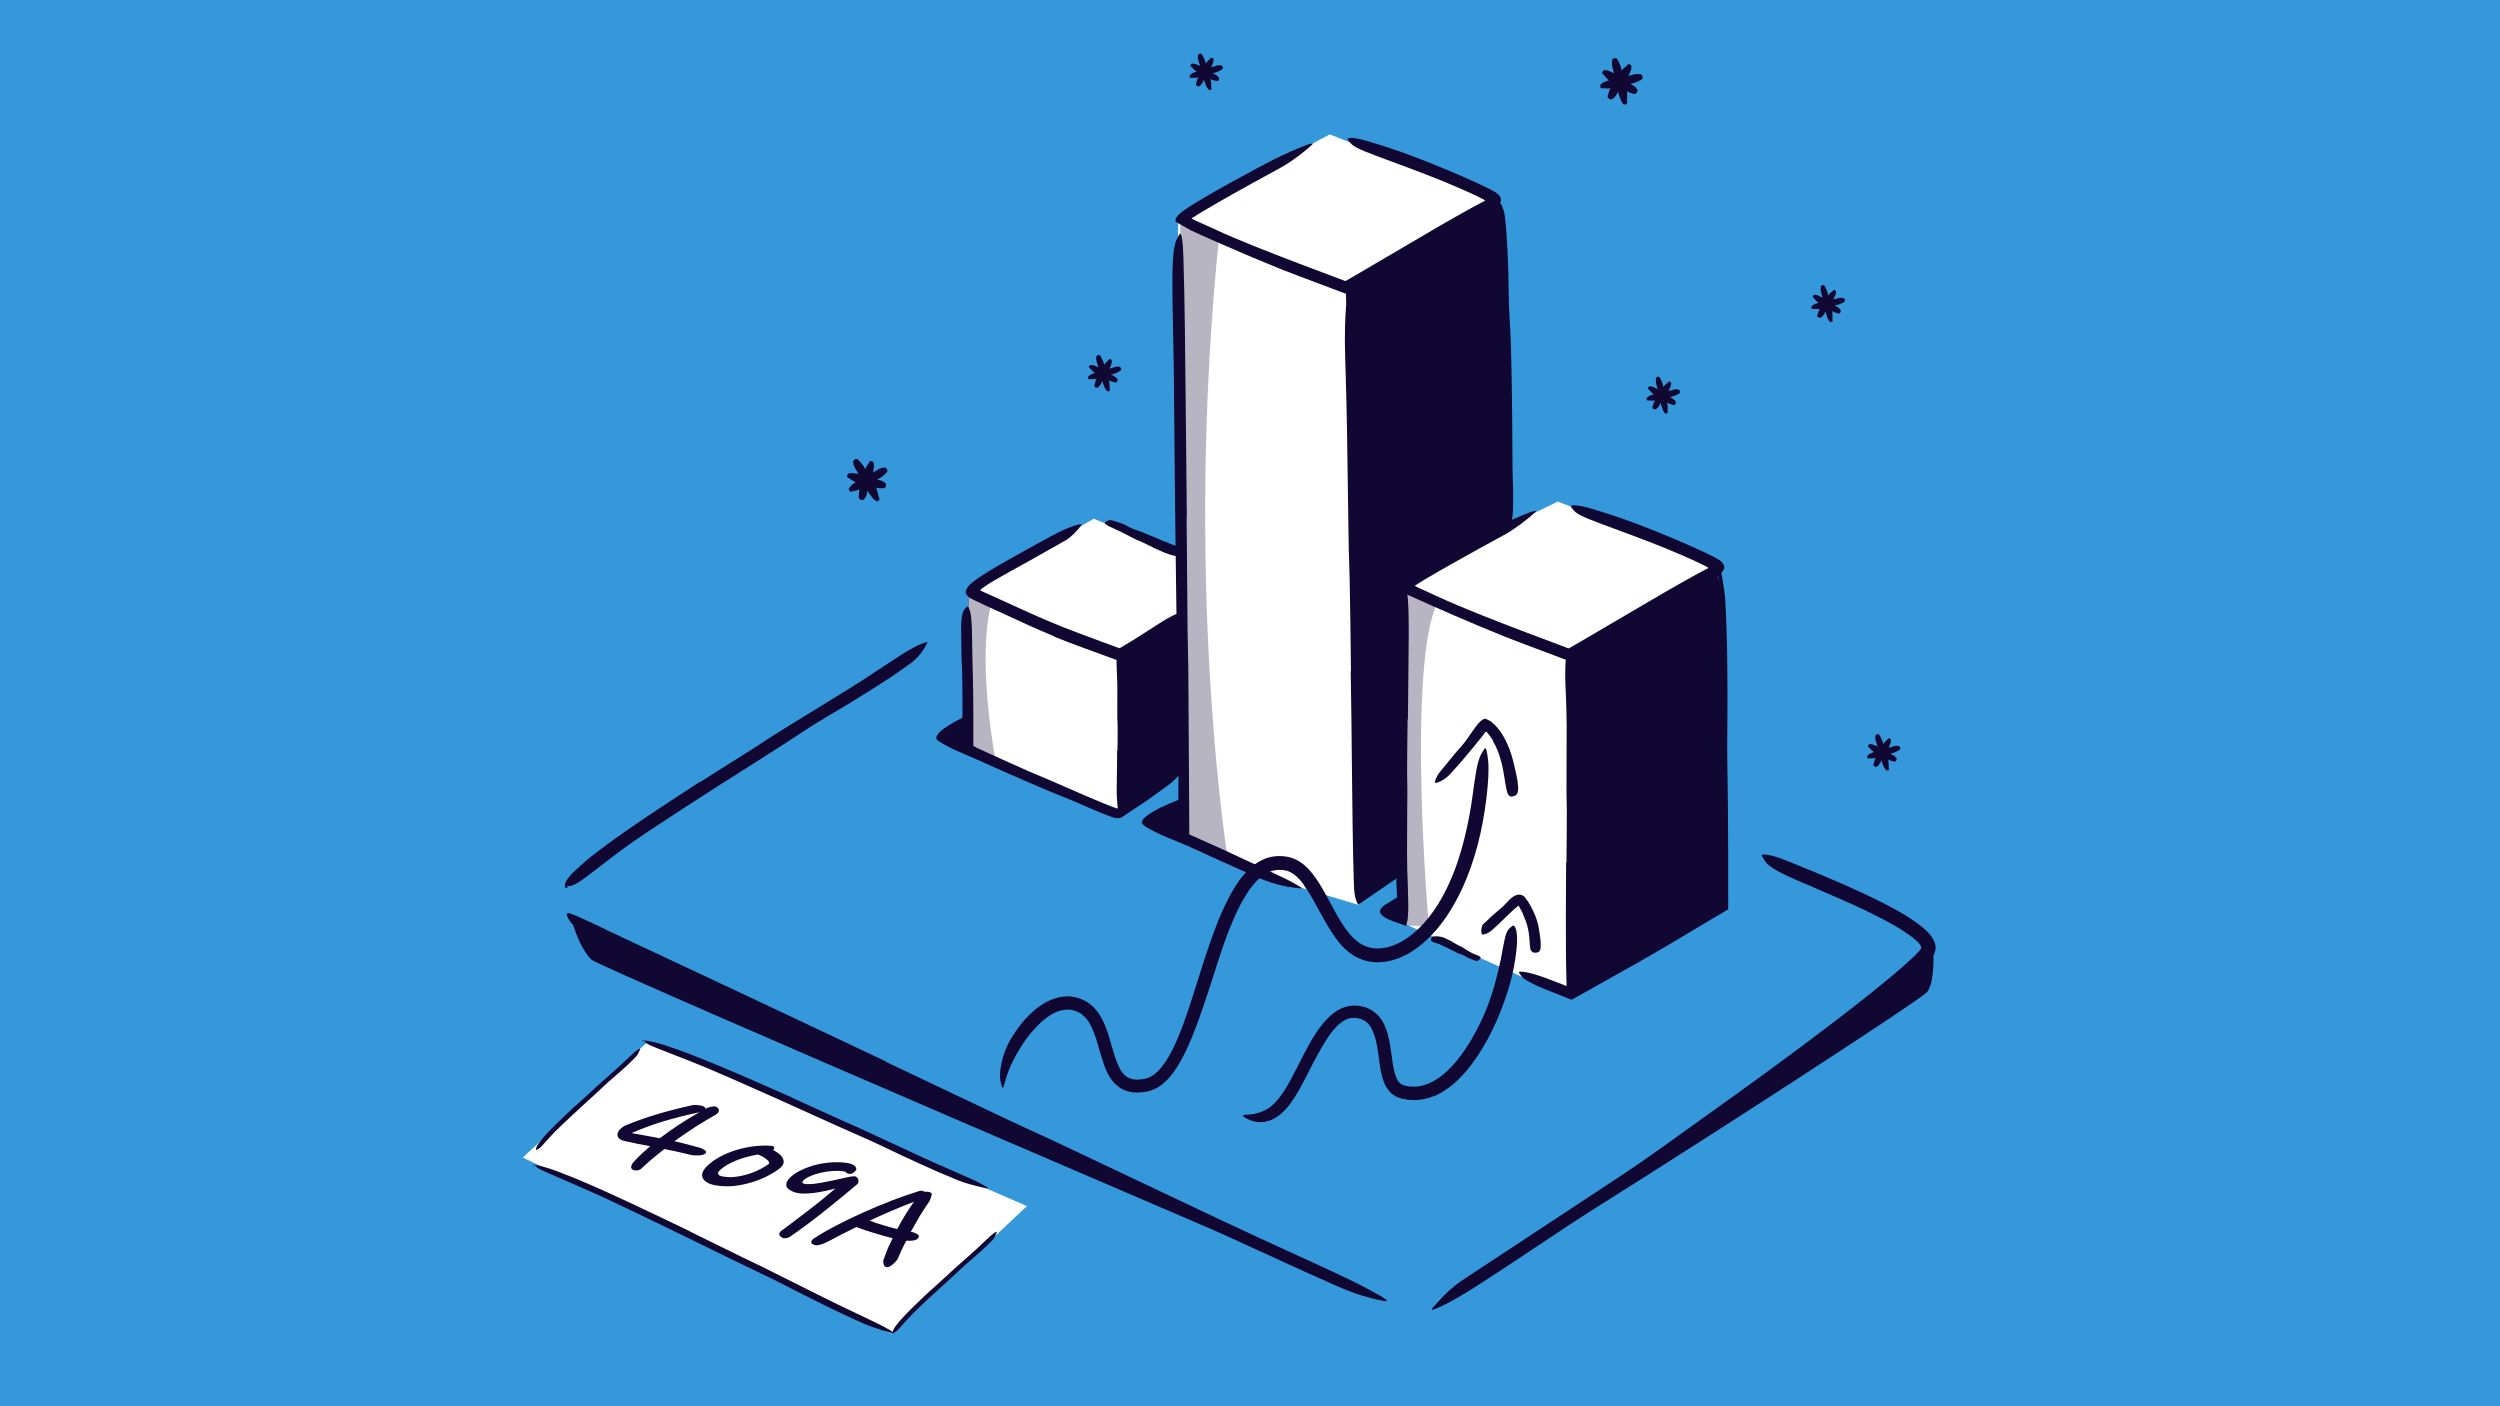 <svg width="800" height="450" viewBox="0 0 800 450" fill="none" xmlns="http://www.w3.org/2000/svg">
<rect x="0" y="0" width="800" height="450" fill="#333333" stroke="none"/>
<g clip-path="url(#clip0_4582_77)">
<rect width="800" height="450" fill="#3498DB"/>
<path d="M447 294.5L499 318L503 317.5L551 289.5L549.5 180.5L498.5 160.5L482 168.5V166L477.5 63.5L425.5 43L377 69V177L350 166L310 189V229L307.5 239L358 260.5L365.5 244H379L377 266.5L414.5 283.5L434.5 289.5L447 272L449 285L447 294.5Z" fill="white"/>
<path d="M182.623 293.329C182.623 293.329 184.865 302.71 189.255 307.089C191.603 309.427 419.948 407.179 419.948 407.179L415.009 403.149L271.829 338.365L182.634 293.329H182.623Z" fill="#110733"/>
<path d="M618.549 303.768C618.846 305.556 619.057 315.53 616.296 317.804C608.681 324.076 493.319 398.506 476.459 407.179L480.711 402.916L543.855 361.063L618.549 303.768Z" fill="#110733"/>
<path d="M223.989 250.281L242.034 238.889C244.223 237.504 246.349 236.012 248.549 234.648L271.913 220.263C275.361 218.127 278.767 215.874 282.109 213.642C284.257 212.204 286.425 210.797 288.614 209.401L290.264 208.375L291.967 207.433L293.681 206.513C294.262 206.217 294.908 206.027 295.51 205.773C297.065 205.212 296.97 205.466 296.177 206.746C295.426 208.089 293.924 210.395 291.534 212.172C289.376 213.695 287.229 215.239 285.039 216.72C282.818 218.148 280.586 219.565 278.365 220.993C273.891 223.817 269.364 226.567 264.763 229.254C259.263 232.469 253.827 236.256 248.327 239.746L230.198 251.264C226.496 253.644 222.783 256.034 219.082 258.414C213.497 262.063 207.859 265.691 202.434 269.467C198.213 272.407 194.247 275.538 190.228 278.616C189.339 279.282 188.472 279.949 187.584 280.626C185.923 281.863 184.802 282.604 183.934 283.016C183.511 283.228 183.152 283.365 182.834 283.439C182.507 283.513 182.2 283.524 181.914 283.534C181.787 283.534 181.65 283.566 181.555 283.587C181.502 283.598 181.449 283.619 181.459 283.693C181.47 283.746 181.512 283.809 181.544 283.852C181.597 283.926 181.639 284 181.608 284.063C181.597 284.095 181.565 284.127 181.523 284.158C181.47 284.19 181.428 284.211 181.248 284.201C181.142 284.243 180.772 283.915 180.761 283.661C180.73 283.482 180.74 283.429 180.751 283.323C180.761 283.249 180.772 283.175 180.783 283.09C180.835 282.815 180.909 282.604 181.005 282.382C181.174 281.906 181.47 281.451 181.851 280.943C182.232 280.446 182.686 279.885 183.247 279.325C184.939 277.707 186.684 276.152 188.483 274.629C190.323 273.158 192.206 271.731 194.12 270.324C197.959 267.5 201.926 264.76 205.924 262.053C211.858 258.033 217.908 254.131 223.915 250.207L223.979 250.291L223.989 250.281Z" fill="#110733"/>
<path d="M283.442 339.772L323.549 358.8C328.447 361.063 333.354 363.327 338.251 365.59L389.846 390.023C397.472 393.64 405.193 397.173 412.808 400.663C417.695 402.906 422.623 405.106 427.499 407.422C432.375 409.728 437.241 412.055 441.916 414.773C443.354 415.662 443.915 416.169 443.777 416.328C443.64 416.487 442.794 416.328 441.366 416.032C439.927 415.736 437.96 415.207 435.591 414.509C433.243 413.779 430.567 412.763 427.743 411.505C417.705 407.062 407.721 402.472 397.715 397.882C387.72 393.281 377.724 388.616 367.772 383.74C355.851 377.934 343.233 372.37 330.943 366.659C317.447 360.344 303.929 354.019 290.433 347.694C282.13 343.781 273.827 339.867 265.535 335.964C252.98 330.01 240.362 324.023 227.902 318.121C218.203 313.541 208.599 309.258 199.017 304.657C196.912 303.641 194.828 302.679 192.723 301.6C188.81 299.622 186.303 298.152 184.643 296.904C183.807 296.29 183.183 295.74 182.718 295.212C182.252 294.662 181.935 294.154 181.713 293.636C181.607 293.403 181.48 293.138 181.396 292.885C181.3 292.652 181.311 292.303 181.459 292.377C181.533 292.409 181.586 292.567 181.575 292.546C181.575 292.525 181.501 292.43 181.48 292.409C181.417 292.356 181.448 292.43 181.639 292.366C181.702 292.356 181.723 292.324 181.808 292.292C181.861 292.271 182.02 292.187 181.988 292.197C182.009 292.187 182.041 292.197 182.073 292.197C182.147 292.208 182.231 292.239 182.348 292.282C182.591 292.377 182.887 292.483 183.225 292.599C184.664 293.107 186.874 294.143 189.741 295.487C198.192 299.601 207.034 303.652 215.95 307.84C224.877 312.029 233.931 316.281 242.996 320.543C256.46 326.9 269.988 333.288 283.484 339.656L283.452 339.762L283.442 339.772Z" fill="#110733"/>
<path d="M588.734 331.131C578.252 339.053 567.633 346.774 556.971 354.421C553.079 357.213 549.25 360.09 545.337 362.83C531.481 372.465 517.477 381.868 503.399 391.144C497.169 395.28 490.897 399.447 484.71 403.562C480.722 406.185 476.745 408.839 472.715 411.41C470.695 412.679 468.686 413.99 466.612 415.164L463.482 416.91C462.424 417.481 461.303 417.914 460.224 418.443C457.495 419.681 457.717 419.268 459.494 417.364C461.229 415.386 464.434 411.812 469.087 408.913C485.312 398.231 501.527 387.548 517.889 376.77C527.694 370.339 537.51 363.073 547.262 356.113C557.997 348.456 568.669 340.713 579.225 332.802C585.709 327.926 592.171 323.008 598.496 317.952C603.256 314.102 608.089 310.241 612.458 306.074C612.997 305.556 613.526 305.027 614.002 304.487C614.139 304.339 614.224 304.244 614.287 304.17L614.488 303.916C614.605 303.737 614.753 303.567 614.795 303.345C614.827 302.901 614.584 302.499 614.33 302.161C614.224 302.012 613.96 301.706 613.727 301.484C613.484 301.24 613.23 300.997 612.965 300.764C610.797 298.882 608.174 297.316 605.583 295.814C597.407 291.203 588.797 287.649 580.209 283.905C578.315 283.08 576.443 282.329 574.529 281.472C570.996 279.907 568.701 278.743 567.188 277.738C566.427 277.241 565.856 276.787 565.422 276.342C564.999 275.866 564.713 275.401 564.46 274.957C564.237 274.555 563.899 274.121 563.804 273.846C563.423 273.032 566.723 273.36 571.916 275.496C579.669 278.627 587.676 281.895 595.662 285.608C599.66 287.469 603.658 289.426 607.624 291.658C609.612 292.768 611.548 294.006 613.494 295.402C614.457 296.111 615.419 296.862 616.382 297.782C616.625 298.014 616.858 298.247 617.101 298.512C617.217 298.638 617.344 298.765 617.461 298.913C617.577 299.062 617.704 299.178 617.873 299.432C618.561 300.299 619.089 301.293 619.301 302.33C619.354 302.711 619.407 303.102 619.407 303.493C619.343 303.874 619.259 304.255 619.163 304.625C618.973 305.365 618.476 306.042 617.968 306.677C617.841 306.836 617.714 307.015 617.598 307.153L617.334 307.449L616.858 307.967C616.551 308.285 616.234 308.623 615.916 308.919C614.668 310.146 613.42 311.288 612.151 312.41C609.623 314.631 607.063 316.767 604.483 318.872C599.311 323.071 594.075 327.154 588.818 331.194L588.734 331.12V331.131Z" fill="#110733"/>
<path d="M458.904 350.741C456.768 351.608 454.398 352.095 452.029 352.031C451.437 351.989 450.845 351.978 450.263 351.894L448.539 351.545C448.285 351.503 447.915 351.376 447.566 351.249C447.217 351.143 446.878 350.974 446.55 350.783C446.212 350.614 445.905 350.403 445.609 350.159C445.302 349.937 445.038 349.683 444.795 349.419C443.8 348.361 443.208 347.187 442.774 346.077C442.351 344.966 442.087 343.887 441.886 342.851C441.473 340.767 441.272 338.778 441.008 336.864C440.627 334.082 440.046 331.396 438.998 329.302C438.078 327.461 436.682 326.255 434.662 325.885C433.689 325.61 432.747 325.695 431.806 325.875C431.351 326.044 430.875 326.139 430.431 326.414C430.209 326.541 429.976 326.626 429.754 326.784L429.098 327.25C427.353 328.551 425.883 330.507 424.55 332.538C423.228 334.59 422.012 336.779 420.827 339.001C418.722 342.946 416.84 347.103 414.365 350.995C412.778 353.459 410.948 356.029 408.124 357.711C407.797 357.944 407.395 358.081 407.024 358.261C406.644 358.43 406.284 358.61 405.872 358.695C405.47 358.801 405.068 358.906 404.666 359.002L403.418 359.086C401.757 359.129 400.181 358.6 398.838 357.912C397.146 356.981 397.664 356.728 399.261 356.675C399.462 356.675 399.673 356.664 399.906 356.653C400.139 356.632 400.393 356.579 400.647 356.548C401.154 356.474 401.704 356.421 402.254 356.209C403.365 355.977 404.412 355.511 405.491 354.898C405.988 354.665 406.432 354.263 406.897 353.925C407.12 353.724 407.331 353.502 407.553 353.29C407.775 353.089 407.998 352.878 408.209 352.634L408.854 351.936L409.457 351.164C409.87 350.667 410.24 350.085 410.631 349.535C412.144 347.282 413.455 344.744 414.777 342.174C416.089 339.593 417.39 336.949 418.849 334.315C420.32 331.692 421.927 329.048 424.117 326.647C425.407 325.219 426.941 323.812 428.919 322.839C430.875 321.845 433.297 321.538 435.434 321.982C436.513 322.141 437.571 322.543 438.575 323.061C439.559 323.632 440.479 324.341 441.209 325.187C442.679 326.89 443.494 328.868 444.022 330.74C445.175 334.886 445.292 338.937 446.106 342.554C446.508 344.331 447.153 345.981 448.158 346.754C448.655 347.155 449.205 347.346 450.147 347.504C450.57 347.6 451.003 347.695 451.437 347.684C451.871 347.684 452.304 347.769 452.738 347.727C457.043 347.589 461.115 344.913 464.288 341.529C466.752 338.979 468.847 335.997 470.708 332.887C472.57 329.778 474.177 326.499 475.552 323.146C477.689 317.931 479.074 312.548 480.227 307.143C480.471 305.948 480.672 304.774 480.883 303.578C481.719 299.136 482.11 297.814 483.242 296.883C483.506 296.672 483.76 296.386 484.014 296.259C484.828 295.794 485.579 297.814 485.463 301.389C485.357 304.023 484.955 306.625 484.479 309.248C484.003 311.871 483.316 314.462 482.522 317.043C480.915 322.204 478.842 327.303 476.229 332.2C474.272 335.828 472.051 339.381 469.291 342.628C467.916 344.257 466.382 345.802 464.7 347.219C462.976 348.604 461.073 349.863 458.947 350.804L458.894 350.709L458.904 350.741Z" fill="#110733"/>
<path d="M487.462 292.684C487.134 291.933 486.732 291.193 486.309 290.463C486.161 290.209 486.224 290.283 486.192 290.209L486.14 290.072C486.108 289.966 486.013 289.881 485.907 289.881C485.738 289.881 485.653 290.04 485.494 290.125C483.908 291.394 482.237 293.181 480.523 294.768C479.762 295.498 479.011 296.249 478.207 296.957C477.689 297.412 477.181 297.888 476.589 298.279C475.996 298.66 475.309 298.935 474.59 299.062C474.135 299.147 473.976 298.575 474.008 297.867C474.05 297.169 474.156 296.249 474.59 295.762C475.467 295 476.335 294.165 477.223 293.287C478.165 292.462 479.138 291.595 480.185 290.749C480.819 290.241 481.38 289.638 481.962 289.003C482.247 288.686 482.554 288.369 482.871 288.051L483.115 287.808L483.421 287.533C483.696 287.322 483.95 287.089 484.236 286.92C484.86 286.518 485.526 286.264 486.203 286.274C486.901 286.274 487.557 286.613 487.98 287.163L488.625 288.02C488.731 288.157 488.847 288.305 488.932 288.432L489.112 288.739C489.355 289.141 489.598 289.543 489.831 289.966C490.391 290.992 490.899 292.049 491.333 293.149C491.999 294.81 492.39 296.576 492.634 298.353C492.824 299.718 493.067 301.103 493.025 302.521C493.025 302.838 493.025 303.134 492.972 303.441C492.782 304.583 492.295 304.837 491.449 304.848C491.259 304.848 491.068 304.869 490.889 304.848C490.582 304.816 490.339 304.657 490.127 304.414C489.915 304.171 489.715 303.832 489.693 303.462C489.471 302.341 489.514 301.325 489.408 300.299C489.313 299.274 489.196 298.258 488.974 297.243C488.646 295.741 488.149 294.218 487.388 292.748L487.462 292.705V292.684Z" fill="#110733"/>
<path opacity="0.3" d="M377.65 70.695C377.65 70.695 390.491 72.187 390.216 74.778C378.645 185.772 392.754 273.92 392.754 273.92L379.353 267.849L377.65 70.706V70.695Z" fill="#110733"/>
<path opacity="0.3" d="M309.715 188.385L310.815 239.789L318.547 243.248C318.547 243.248 312.465 211.295 317.214 193.229L309.715 188.375V188.385Z" fill="#110733"/>
<path opacity="0.3" d="M452.1 189.528C452.1 189.528 449.89 185.254 449.509 194.097C449.128 202.939 449.509 296.217 449.509 296.217L457.209 296.323C457.209 296.323 450.006 213.294 460.075 192.5L452.1 189.528Z" fill="#110733"/>
<path d="M309.091 229.128C309.091 229.128 296.79 234.808 300.227 237.071C307.991 242.158 319.805 244.771 319.805 244.771L309.175 240.17L309.091 229.128Z" fill="#110733"/>
<path d="M379.597 255.305C379.004 254.871 362.938 261.228 365.72 263.841C368.512 266.453 381.247 271.033 381.247 271.033L379.343 267.849L379.586 255.305H379.597Z" fill="#110733"/>
<path d="M449.52 296.217C448.653 295.424 437.029 293.224 443.618 289.3C449.721 285.661 449.52 285.365 449.52 285.365V296.217Z" fill="#110733"/>
<path d="M358.348 208.703L358.855 259.916L379.597 245.733L378.052 197.333L358.348 208.703Z" fill="#110733"/>
<path d="M430.662 91.733L434.935 289.299L449.648 279.198C449.648 279.198 447.204 190.479 449.119 188.215C451.033 185.963 483.758 168.045 483.758 168.045C483.758 168.045 481.093 69.934 479.062 65.555C477.021 61.176 430.673 91.722 430.673 91.722L430.662 91.733Z" fill="#110733"/>
<path d="M502.131 209.263L502.84 318.407L551.758 290.272C551.758 290.272 551.885 186.111 549.103 181.785L502.141 209.263H502.131Z" fill="#110733"/>
<path d="M451.35 82.171L437.377 90.316L433.876 92.336L431.571 93.669L431.179 93.901L430.978 94.018L430.883 94.07L430.777 94.028L429.921 93.711L428.461 93.171L420.888 90.316C417.207 88.909 413.495 87.576 409.846 86.106C403.404 83.504 397.005 80.796 390.659 78.004C387.465 76.597 384.345 75.233 381.129 73.752L378.263 72.123L376.846 71.32C376.634 71.171 376.317 71.076 376.201 70.897C376.095 70.643 376.158 70.357 376.232 70.145C376.497 69.268 377.406 68.39 378.485 67.597C378.75 67.395 379.025 67.205 379.289 67.015L379.987 66.539L381.098 65.82C386.386 62.53 391.791 59.526 397.153 56.607C400.601 54.735 404.06 52.852 407.561 51.065C411.083 49.32 414.669 47.68 418.36 46.295C420.75 45.607 420.465 45.787 418.857 47.204C417.239 48.611 414.246 51.086 410.353 53.36C403.351 57.168 396.36 61.007 389.464 64.973C387.74 65.957 386.026 66.951 384.345 67.967C383.509 68.474 382.674 68.993 381.87 69.522L381.722 69.617C381.722 69.617 381.711 69.617 381.701 69.617L381.669 69.638L381.595 69.67C381.595 69.67 381.489 69.722 381.426 69.765C381.383 69.796 381.267 69.86 381.309 69.913L381.732 70.135L382.663 70.611C384.472 71.447 386.291 72.272 388.11 73.107C396.857 77.126 406.218 80.722 415.409 84.245L430.28 89.85C430.407 89.893 430.534 89.988 430.64 89.871L431.063 89.639L432.819 88.623L436.33 86.582L443.343 82.468C449.107 79.083 454.882 75.709 460.636 72.324C462.995 70.96 465.364 69.606 467.744 68.273L471.319 66.296L473.984 64.868L474.873 64.402L475.095 64.286C475.158 64.254 475.296 64.201 475.19 64.127C475.063 64.022 474.925 63.937 474.788 63.852C474.217 63.524 473.625 63.228 473.022 62.943L470.081 61.568L466.908 60.161C459.779 57.051 452.608 54.386 445.395 51.721C443.808 51.139 442.253 50.557 440.656 49.965C434.744 47.733 432.946 46.855 431.951 45.523C431.729 45.226 431.401 44.898 431.296 44.634C430.925 43.777 433.612 43.968 438.107 45.3C441.439 46.295 444.781 47.373 448.145 48.537C451.487 49.743 454.829 51.023 458.182 52.366C461.535 53.709 464.888 55.105 468.241 56.575C469.912 57.305 471.594 58.056 473.265 58.839L474.714 59.526C475.423 59.865 476.322 60.309 477.094 60.711C477.866 61.134 478.691 61.547 479.23 62.023C479.78 62.498 480.087 62.974 480.225 63.419C480.309 63.704 480.33 63.905 480.33 64.254C480.214 64.54 480.013 64.783 479.865 65.058L478.871 66.645L473.54 69.511L470.367 71.277L464.031 74.873C459.811 77.296 455.612 79.77 451.413 82.267L451.35 82.193V82.171Z" fill="#110733"/>
<path d="M522.82 199.702L508.848 207.846L505.347 209.867L503.041 211.199L502.649 211.432L502.448 211.548L502.353 211.601L502.248 211.559L501.391 211.242L499.931 210.702L492.358 207.846C488.677 206.44 484.965 205.107 481.316 203.637C476.059 201.521 470.845 199.321 465.662 197.079L457.898 193.673L449.257 189.802L448.411 189.093L447.988 188.744C447.85 188.618 447.681 188.533 447.639 188.353C447.554 187.93 447.713 187.613 447.861 187.285C448.02 186.968 448.263 186.64 448.548 186.322C449.151 185.688 449.976 185.085 450.78 184.535L451.732 183.9L452.557 183.371C457.846 180.082 463.25 177.078 468.613 174.159C472.061 172.287 475.52 170.404 479.021 168.617C482.543 166.871 486.128 165.232 489.82 163.846C492.21 163.159 491.924 163.339 490.317 164.756C488.698 166.163 485.705 168.638 481.813 170.912C476.091 174.032 470.369 177.142 464.721 180.368C461.897 181.986 459.051 183.551 456.291 185.222L454.239 186.481L453.245 187.126L453.181 187.169H453.171L453.139 187.19L453.075 187.221C452.991 187.264 452.896 187.317 452.8 187.391C452.726 187.443 452.779 187.486 452.811 187.507L452.927 187.592L453.848 188.046L454.091 188.163L454.546 188.374L455.55 188.829C456.883 189.443 458.226 190.056 459.559 190.669C468.306 194.689 477.667 198.285 486.858 201.807L501.729 207.413C501.856 207.455 501.983 207.55 502.089 207.434L502.512 207.201L504.268 206.186L507.779 204.144L514.792 200.03C520.556 196.645 526.331 193.271 532.085 189.887C534.444 188.522 536.813 187.168 539.193 185.836L542.768 183.858L545.433 182.43L546.322 181.965L546.544 181.848C546.607 181.817 546.745 181.764 546.639 181.69C546.512 181.584 546.374 181.499 546.237 181.415C545.666 181.087 545.073 180.791 544.471 180.505L541.53 179.13L538.357 177.723C531.228 174.614 524.057 171.948 516.844 169.283C515.257 168.701 513.702 168.119 512.105 167.527C506.193 165.295 504.395 164.418 503.4 163.085C503.178 162.789 502.85 162.461 502.745 162.196C502.374 161.34 505.061 161.53 509.556 162.863C512.888 163.857 516.23 164.936 519.594 166.099C522.936 167.305 526.278 168.585 529.631 169.928C532.984 171.271 536.337 172.668 539.69 174.138C541.361 174.868 543.043 175.618 544.714 176.401L546.163 177.089C546.872 177.427 547.771 177.871 548.543 178.273C549.315 178.696 550.14 179.109 550.679 179.585C551.229 180.061 551.536 180.537 551.673 180.981C551.758 181.267 551.779 181.468 551.779 181.817C551.663 182.102 551.462 182.345 551.314 182.62L550.32 184.207L544.989 187.073L541.816 188.84L535.48 192.436C531.26 194.858 527.061 197.333 522.862 199.829L522.798 199.755L522.82 199.702Z" fill="#110733"/>
<path d="M432.311 214.647C432.205 204.874 432.078 195.091 431.888 185.307C431.782 181.743 431.687 178.168 431.581 174.603L431.031 136.854C430.936 131.27 430.788 125.653 430.629 120.122C430.545 116.557 430.397 112.993 430.354 109.428C430.344 105.864 430.428 102.289 430.693 98.735C430.851 96.514 431.444 96.81 432.163 98.682C432.523 99.613 432.935 100.946 433.326 102.553C433.686 104.161 433.961 106.044 434.067 108.085C434.596 122.586 434.797 137.098 434.754 151.747C434.723 160.504 435.188 169.622 435.41 178.58C435.611 188.438 435.812 198.296 436.002 208.153C436.087 214.224 436.182 220.296 436.267 226.356C436.351 235.547 436.426 244.781 436.51 253.909C436.563 261.006 436.817 267.955 436.88 274.978C436.901 276.522 436.965 278.035 436.933 279.6C436.891 282.488 436.817 284.392 436.563 285.724C436.288 287.057 435.886 287.808 435.4 288.422C435.188 288.697 434.987 289.067 434.818 289.225C434.522 289.49 434.278 289.035 433.929 287.977C433.559 286.92 433.284 285.27 433.252 283.165C432.84 270.652 432.766 257.484 432.597 244.242C432.501 234.405 432.417 224.526 432.226 214.658H432.322L432.311 214.647Z" fill="#110733"/>
<path d="M379.713 165.57L380.02 201.257C380.105 205.594 380.179 209.941 380.263 214.267L380.549 260.16L380.57 265.258V267.024C380.75 267.12 380.951 267.194 381.141 267.278L382.167 267.733C385.277 269.119 388.376 270.504 391.454 271.89C395.378 273.709 399.302 275.539 403.226 277.369C405.193 278.268 407.139 279.188 409.086 280.129L412.005 281.525C412.978 282.001 413.909 282.572 414.861 283.07C417.219 284.402 416.817 284.455 414.48 284.106C412.121 283.852 407.859 283.059 403.236 281.113C399.154 279.357 395.124 277.527 391.105 275.729C386.863 273.794 382.612 271.858 378.37 269.922L377.63 269.584L377.26 269.415L377.08 269.33C377.08 269.267 377.08 269.193 377.08 269.129V267.5L377.059 265.258V261.947L377.069 255.305C377.09 250.873 377.101 246.431 377.122 241.978C377.207 231.327 376.805 220.243 376.636 209.348C376.477 197.365 376.318 185.381 376.16 173.397C376.075 166.025 376.001 158.643 375.916 151.271C375.811 140.101 375.715 128.879 375.61 117.784C375.525 113.469 375.451 109.206 375.366 104.944C375.271 100.692 375.155 96.44 375.176 92.167C375.176 90.284 375.134 88.444 375.197 86.55C375.239 84.784 375.313 83.324 375.419 82.108C375.504 80.892 375.652 79.897 375.811 79.083C376.096 77.454 376.487 76.544 376.953 75.825C377.164 75.497 377.355 75.064 377.524 74.873C378.063 74.26 378.561 77.147 378.687 82.235C379.174 97.402 379.237 113.437 379.428 129.545C379.544 141.519 379.671 153.534 379.787 165.539L379.692 165.56L379.713 165.57Z" fill="#110733"/>
<path d="M480.184 127.843C480.173 122.48 480.088 117.118 480.014 111.744L479.813 105.874C479.697 98.968 479.591 92.061 479.348 85.165C479.242 82.108 479.031 79.03 478.787 76.005C478.639 74.059 478.417 72.113 478.333 70.156C478.28 69.183 478.237 68.199 478.216 67.226C478.206 66.253 478.11 65.28 478.407 64.286C478.713 63.651 478.851 63.376 478.925 63.387C479.009 63.387 479.073 63.683 479.507 64.169C480.406 65.132 481.262 66.983 481.548 69.225C481.823 71.214 481.971 73.202 482.098 75.201C482.235 77.2 482.352 79.189 482.447 81.188C482.648 85.186 482.754 89.195 482.764 93.224C482.775 98.047 483.198 103.04 483.388 107.969C483.589 113.384 483.706 118.799 483.79 124.225C483.833 127.557 483.864 130.899 483.907 134.231C483.938 139.287 483.97 144.364 484.002 149.377C484.002 151.323 484.097 153.259 484.16 155.184C484.192 157.109 484.245 159.034 484.203 160.969C484.182 161.816 484.213 162.651 484.15 163.519C483.928 166.702 483.642 167.707 482.828 168.331C482.648 168.479 482.468 168.669 482.299 168.743C481.749 169.008 481.252 167.686 481.093 165.38C480.977 163.667 480.86 161.932 480.702 160.176C480.554 158.42 480.533 156.654 480.437 154.877C480.3 151.313 480.342 147.695 480.279 144.068C480.258 141.37 480.236 138.673 480.205 135.966C480.184 133.258 480.152 130.55 480.099 127.853H480.194L480.184 127.843Z" fill="#110733"/>
<path d="M501.264 276.014C501.328 270.462 501.38 264.909 501.38 259.356C501.38 257.325 501.264 255.305 501.275 253.274L501.328 231.835C501.306 228.661 501.201 225.478 501.084 222.326C501.021 220.306 500.873 218.286 500.852 216.255C500.852 214.224 500.915 212.204 501.169 210.173C501.328 208.914 501.909 209.073 502.639 210.12C503.009 210.649 503.422 211.4 503.813 212.299C504.183 213.209 504.458 214.266 504.564 215.43C505.082 223.669 505.103 231.919 504.839 240.254C504.67 245.236 504.977 250.418 505.019 255.516C505.072 261.122 505.072 266.728 505.061 272.334C505.051 275.782 505.04 279.24 505.019 282.688C504.966 287.913 504.924 293.17 504.871 298.353C504.86 302.393 505.029 306.349 505.008 310.368C505.008 311.257 505.029 312.124 504.998 313.012C504.955 314.662 504.786 315.762 504.522 316.503C504.215 317.243 503.792 317.645 503.305 317.952C503.083 318.089 502.882 318.28 502.713 318.364C502.417 318.491 502.174 318.206 501.856 317.582C501.518 316.958 501.275 316.016 501.285 314.832C501.084 307.777 501.053 300.32 501.074 292.811C501.105 287.226 501.137 281.62 501.158 276.025H501.253L501.264 276.014Z" fill="#110733"/>
<path d="M450.44 230.185C450.355 235.675 450.292 241.175 450.271 246.675C450.271 248.684 450.366 250.683 450.355 252.693C450.324 259.758 450.25 266.834 450.26 273.91C450.26 277.052 450.377 280.204 450.504 283.313C450.556 285.312 450.599 287.322 450.652 289.321C450.673 290.326 450.652 291.331 450.588 292.325L450.493 293.827C450.451 294.324 450.303 294.831 450.218 295.329C449.922 296.577 449.721 296.418 449.118 295.371C448.42 294.334 447.457 292.409 447.267 290.114L446.897 284.001C446.812 281.959 446.812 279.918 446.791 277.866C446.77 273.773 446.812 269.669 446.95 265.555C447.108 260.626 446.833 255.496 446.791 250.461C446.749 244.919 446.749 239.366 446.78 233.824C446.802 230.407 446.823 226.991 446.854 223.585C446.918 218.413 446.992 213.22 447.055 208.08C447.098 204.092 446.897 200.168 446.971 196.202C446.992 195.324 446.971 194.478 447.024 193.589C447.045 192.775 447.14 192.098 447.256 191.537C447.362 190.977 447.478 190.522 447.616 190.152C447.859 189.411 448.219 189.009 448.663 188.692C448.864 188.555 449.044 188.354 449.213 188.28C449.71 188.015 450.355 189.401 450.525 191.759C450.768 195.271 450.821 198.857 450.8 202.506C450.768 206.155 450.736 209.857 450.704 213.569C450.652 219.09 450.588 224.632 450.535 230.175H450.44V230.185Z" fill="#110733"/>
<path d="M547.854 290.083L549.377 289.205C549.557 289.099 549.483 289.141 549.526 289.12L549.568 289.099C549.568 289.099 549.642 289.078 549.631 289.046V288.951L549.642 288.93V288.708V288.274V286.518L549.684 279.506V265.459C549.663 262.043 549.631 258.627 549.589 255.221L549.674 219.101C549.695 213.759 549.578 208.386 549.536 203.087C549.526 199.682 549.504 196.265 549.494 192.859C549.568 189.443 549.758 186.037 549.991 182.621C550.181 180.474 550.382 180.802 550.7 182.589C551.006 184.387 551.683 187.677 552.064 191.601C552.826 205.488 552.868 219.386 552.751 233.411C552.614 241.799 552.889 250.525 552.952 259.103C553.016 268.537 553.037 277.972 553.026 287.407V289.945V290.781V290.992C553.005 291.045 552.91 291.066 552.868 291.108L552.508 291.32L551.123 292.134L547.368 294.324L539.901 298.787C532.38 303.346 524.691 307.757 517.054 311.998C514.093 313.658 511.163 315.308 508.233 316.958L503.505 319.592L503.072 319.825C502.998 319.846 502.924 319.952 502.86 319.899L502.649 319.814L501.781 319.476L500.385 318.926L498.037 317.995C496.662 317.445 495.319 316.916 493.944 316.356C491.395 315.34 489.798 314.462 488.687 313.828C488.137 313.5 487.714 313.204 487.376 312.918C487.048 312.611 486.804 312.315 486.603 312.03C486.413 311.765 486.149 311.49 486.053 311.289C485.715 310.697 488.095 310.803 491.976 312.061C494.875 312.96 497.677 314.156 500.533 315.234L502.501 315.985C502.585 316.007 502.691 316.049 502.754 316.049L502.807 316.007L502.828 315.985H502.839L502.955 315.911C504.309 315.16 505.663 314.409 507.027 313.658C512.475 310.644 517.996 307.587 523.464 304.435C531.587 299.76 539.636 294.821 547.812 290.008L547.865 290.072L547.854 290.083Z" fill="#110733"/>
<path d="M337.458 203.679C331.884 201.373 326.437 198.867 321.011 196.339C319.033 195.419 317.024 194.572 315.057 193.631L311.926 192.129C311.196 191.78 310.371 191.442 309.916 191.008C309.726 190.796 309.472 190.564 309.345 190.363C309.218 190.172 309.059 189.961 309.049 189.591C309.049 188.956 309.282 188.448 309.662 187.888C310.054 187.338 310.625 186.798 311.238 186.291C312.698 185.138 313.301 184.789 314.157 184.207C317.447 182.081 320.8 180.188 324.174 178.305C327.157 176.634 330.15 174.942 333.132 173.334C335.047 172.287 336.951 171.229 338.897 170.246C340.864 169.304 342.884 168.458 345.01 167.845C346.417 167.633 346.258 167.749 345.486 168.765C344.693 169.77 343.212 171.494 341.118 172.837C337.289 175.005 333.46 177.173 329.621 179.342C325.76 181.457 321.879 183.583 318.082 185.794C316.95 186.46 315.829 187.169 314.76 187.92L314.39 188.184L314.126 188.385C313.967 188.533 313.766 188.671 313.703 188.882C313.703 189.009 313.861 189.009 313.946 189.072L314.253 189.21L315.12 189.612C316.368 190.172 317.616 190.733 318.864 191.294C324.322 193.779 329.758 196.328 335.269 198.655C338.654 200.094 342.07 201.458 345.529 202.738C348.152 203.711 350.785 204.695 353.408 205.668C354.72 206.154 356.042 206.641 357.354 207.117L358.02 207.36C358.115 207.381 358.21 207.466 358.295 207.423L358.549 207.275L360.082 206.366C363.806 204.166 367.317 201.796 370.934 199.522C371.738 199.036 372.51 198.528 373.325 198.052C376.371 196.297 377.492 195.99 378.624 196.413C378.878 196.508 379.184 196.582 379.385 196.709C380.041 197.143 379.121 198.391 377.037 199.935C375.493 201.067 373.907 202.209 372.299 203.32C370.659 204.388 368.988 205.446 367.296 206.493C365.604 207.54 363.88 208.566 362.145 209.592L360.844 210.353L359.554 211.104L358.898 211.474C358.792 211.527 358.686 211.633 358.57 211.633L358.21 211.506L354.403 210.131C348.776 208.09 343.096 206.027 337.437 203.774L337.469 203.679H337.458Z" fill="#110733"/>
<path d="M312.212 239.143C317.966 241.798 323.741 244.4 329.537 246.959L335.925 249.657L347.126 254.533L352.742 256.902C353.684 257.283 354.615 257.674 355.556 258.033C356.021 258.213 356.497 258.393 356.952 258.541L357.354 258.679C357.47 258.721 357.597 258.721 357.682 258.636L357.745 258.594C357.841 258.552 358.316 258.234 358.676 258.012L359.797 257.283L362.04 255.812C363.531 254.839 364.991 253.813 366.492 252.861C368.428 251.603 370.364 250.323 372.32 249.096C374.319 247.911 376.392 246.854 378.476 245.828C379.798 245.214 379.724 245.5 378.867 246.431C378 247.34 376.467 249.085 374.425 250.809C371.961 252.639 369.465 254.416 366.968 256.214C364.292 257.991 361.606 259.768 358.909 261.556L358.391 261.746L358.264 261.788L358.2 261.809H358.168L358.147 261.831C358.147 261.831 358.105 261.619 358.126 261.714L357.851 261.767L357.301 261.82C357.111 261.82 356.931 261.735 356.741 261.693L356.191 261.556L355.863 261.45L355.249 261.238C354.445 260.953 353.673 260.646 352.891 260.339C351.346 259.715 349.813 259.081 348.3 258.404C343.096 256.066 337.565 253.961 332.213 251.677C326.332 249.159 320.483 246.579 314.634 243.966L308.774 241.322L308.288 241.1C308.14 241.015 307.896 241.005 307.97 240.761V239.651V237.832V234.881C307.97 228.926 308.044 222.939 307.917 217.037C307.875 214.742 307.769 212.468 307.685 210.183C307.6 207.888 307.6 205.614 307.59 203.34C307.59 202.335 307.547 201.362 307.568 200.347C307.568 199.416 307.621 198.633 307.716 197.988C307.801 197.343 307.886 196.814 308.002 196.391C308.203 195.534 308.531 195.048 308.943 194.657C309.123 194.477 309.292 194.244 309.441 194.138C309.885 193.789 310.583 195.333 310.826 198.083C311.154 202.145 311.048 206.376 311.165 210.501C311.291 214.679 311.397 219.005 311.44 223.299C311.471 226.493 311.492 229.698 311.482 232.903L311.461 237.705V238.308V238.604V238.625L311.45 238.678L311.609 238.762L311.704 238.815L312.254 239.058L312.222 239.143H312.212Z" fill="#110733"/>
<path d="M357.587 240.074C357.64 237.483 357.661 234.871 357.64 232.269C357.64 231.317 357.534 230.365 357.534 229.423C357.534 226.06 357.534 222.697 357.545 219.344C357.545 217.852 357.418 216.35 357.386 214.87C357.386 212.966 356.995 211.051 357.851 209.137C358.095 208.545 358.19 208.629 358.592 209.126C358.803 209.38 359.11 209.729 359.48 210.152C359.798 210.575 359.988 211.073 360.094 211.612C360.612 215.441 360.591 219.301 360.39 223.225C360.263 225.573 360.527 227.996 360.58 230.386C360.644 233.02 360.665 235.653 360.676 238.298L360.654 243.173C360.654 245.638 360.559 248.113 360.538 250.567C360.538 251.519 360.559 252.471 360.591 253.412L360.644 254.84C360.644 255.316 360.612 255.792 360.591 256.268C360.57 256.691 360.58 257.103 360.538 257.526C360.379 259.102 359.861 259.536 359.184 259.769C359.026 259.822 358.867 259.896 358.729 259.917C358.486 259.948 358.296 259.8 358.095 259.494C357.915 259.187 357.693 258.722 357.629 258.161C357.513 256.511 357.312 254.819 357.344 253.116C357.365 251.402 357.386 249.668 357.407 247.933C357.428 245.342 357.502 242.729 357.471 240.106H357.545L357.587 240.074Z" fill="#110733"/>
<path d="M368.872 175.111L365.022 173.271C364.546 173.049 364.049 172.922 363.584 172.689C361.944 171.853 360.294 171.007 358.655 170.172C357.914 169.823 357.184 169.463 356.434 169.135C355.482 168.712 354.509 168.321 353.673 167.644C353.409 167.432 353.631 167.094 354.054 166.819C354.477 166.554 355.133 166.311 355.704 166.48C356.709 166.766 357.703 167.062 358.697 167.4C359.67 167.771 360.601 168.247 361.542 168.754C362.653 169.378 363.943 169.685 365.149 170.15L369.115 171.79L371.559 172.816C372.796 173.324 374.034 173.852 375.282 174.328C376.255 174.699 377.27 174.878 378.254 175.227C378.465 175.301 378.698 175.344 378.909 175.439C379.671 175.82 379.798 176.222 379.66 176.909C379.629 177.068 379.608 177.237 379.565 177.385C379.417 177.882 378.909 178.157 378.243 178.178C376.339 178.083 374.531 177.597 372.775 176.899C371.474 176.359 370.184 175.746 368.872 175.185L368.893 175.111H368.872Z" fill="#110733"/>
<path d="M464.666 301.368C465.427 301.791 466.189 302.214 466.94 302.637C467.215 302.785 467.522 302.859 467.797 303.039C468.749 303.642 469.711 304.245 470.684 304.795C471.118 305.038 471.573 305.228 472.027 305.408C472.609 305.641 473.223 305.81 473.73 306.233C474.058 306.487 473.106 307.672 472.398 307.492C471.16 307.122 469.944 306.667 468.823 305.969C468.146 305.546 467.352 305.366 466.623 305.049C465.84 304.657 465.047 304.266 464.253 303.875L462.794 303.155C462.053 302.796 461.313 302.447 460.573 302.129C460.001 301.875 459.356 301.791 458.785 301.548C458.658 301.495 458.531 301.452 458.404 301.389C457.96 301.135 457.876 300.924 457.95 300.479C457.971 300.374 457.971 300.278 458.002 300.183C458.087 299.866 458.394 299.686 458.817 299.654C459.441 299.612 460.076 299.58 460.636 299.707C461.207 299.834 461.81 299.898 462.328 300.162C463.122 300.511 463.894 300.913 464.676 301.294L464.655 301.347L464.666 301.368Z" fill="#110733"/>
<path d="M515.881 19.482C515.68 19.281 515.892 19.027 516.347 18.731C516.495 18.635 516.981 18.519 517.066 18.572C517.235 18.667 517.394 18.773 517.521 18.879C517.595 18.942 518.145 20.18 518.346 20.592C518.547 20.994 518.663 21.407 518.769 21.83C518.98 22.686 519.224 23.543 519.446 24.4C519.499 24.59 519.52 24.791 519.52 24.992C519.53 25.68 519.689 26.346 519.89 26.991C519.922 27.097 519.943 27.213 520.038 27.298C520.207 27.446 520.641 29.223 520.641 29.466C520.641 30.069 520.694 30.672 520.715 31.264C520.715 31.349 520.768 31.433 520.704 31.529C520.546 31.751 520.62 31.92 520.652 32.1C520.694 32.354 520.715 32.608 520.715 32.861C520.715 32.988 520.63 33.136 520.567 33.285C520.514 33.411 520.197 33.432 520.155 33.401C520.028 33.316 519.911 33.443 519.784 33.485C519.742 33.496 519.689 33.517 519.657 33.517C519.583 33.517 518.695 32.248 518.663 32.089C518.663 32.047 517.965 30.037 517.87 29.815C517.817 29.699 517.838 29.561 517.828 29.434C517.828 29.371 517.235 27.774 517.225 27.71C517.161 27.361 516.992 27.044 517.087 26.663C517.108 26.589 517.087 26.526 517.055 26.452C516.876 25.87 516.791 25.267 516.696 24.675C516.643 24.368 516.537 24.082 516.463 23.776C516.453 23.723 516.463 23.66 516.463 23.607C516.463 23.532 516.463 23.459 516.453 23.395C516.252 22.697 516.167 21.957 515.903 21.269C515.839 21.11 515.871 20.275 515.786 20.095C515.744 19.989 515.987 19.566 515.903 19.492L515.881 19.482Z" fill="#110733"/>
<path d="M524.798 23.765C524.978 23.575 525.221 23.787 525.496 24.252C525.581 24.4 525.697 24.887 525.655 24.971C525.571 25.13 525.486 25.288 525.38 25.415C525.317 25.489 524.206 26.008 523.836 26.198C523.476 26.388 523.096 26.494 522.704 26.589C521.921 26.78 521.149 27.002 520.367 27.203C520.197 27.245 520.018 27.266 519.827 27.266C519.193 27.266 518.6 27.404 518.008 27.594C517.913 27.626 517.807 27.637 517.733 27.732C517.606 27.89 515.988 28.292 515.766 28.282C515.205 28.261 514.666 28.303 514.116 28.324C514.042 28.324 513.968 28.377 513.872 28.303C513.661 28.134 513.513 28.208 513.344 28.239C513.111 28.271 512.878 28.292 512.646 28.282C512.529 28.282 512.392 28.186 512.254 28.123C512.138 28.059 512.117 27.742 512.138 27.71C512.212 27.594 512.096 27.467 512.053 27.34C512.043 27.298 512.021 27.245 512.021 27.213C512.021 27.139 513.164 26.283 513.301 26.251C513.333 26.251 515.163 25.606 515.364 25.511C515.47 25.458 515.596 25.479 515.713 25.479C515.766 25.479 517.215 24.918 517.278 24.908C517.596 24.855 517.881 24.696 518.241 24.791C518.315 24.812 518.368 24.791 518.431 24.77C518.96 24.601 519.51 24.537 520.049 24.442C520.324 24.4 520.589 24.305 520.864 24.231C520.917 24.22 520.97 24.231 521.022 24.231C521.086 24.231 521.16 24.231 521.213 24.231C521.847 24.04 522.524 23.977 523.138 23.734C523.286 23.681 524.047 23.723 524.206 23.649C524.301 23.607 524.693 23.86 524.767 23.776L524.798 23.765Z" fill="#110733"/>
<path d="M523.784 28.525C524.027 28.504 524.038 28.821 523.9 29.339C523.858 29.509 523.594 29.932 523.509 29.963C523.34 30.027 523.181 30.08 523.033 30.101C522.949 30.111 521.87 29.741 521.489 29.625C521.129 29.519 520.801 29.339 520.484 29.149C519.839 28.768 519.194 28.398 518.549 28.017C518.411 27.933 518.274 27.827 518.157 27.7C517.755 27.277 517.269 26.97 516.761 26.716C516.676 26.674 516.602 26.611 516.486 26.632C516.296 26.663 514.974 25.86 514.836 25.712C514.487 25.331 514.106 24.992 513.747 24.633C513.694 24.58 513.62 24.569 513.609 24.453C513.588 24.199 513.44 24.146 513.313 24.051C513.144 23.924 512.975 23.787 512.826 23.617C512.752 23.533 512.731 23.374 512.689 23.247C512.657 23.12 512.858 22.887 512.9 22.866C513.038 22.835 513.038 22.665 513.101 22.549C513.123 22.507 513.144 22.454 513.165 22.433C513.218 22.369 514.54 22.538 514.656 22.602C514.688 22.623 516.306 23.385 516.507 23.459C516.613 23.49 516.676 23.596 516.75 23.67C516.782 23.712 518.104 24.284 518.157 24.315C518.4 24.485 518.697 24.569 518.855 24.876C518.887 24.939 518.94 24.961 518.993 24.982C519.448 25.214 519.85 25.532 520.262 25.838C520.474 25.986 520.717 26.103 520.939 26.23C520.981 26.251 521.002 26.304 521.034 26.336C521.076 26.378 521.119 26.431 521.161 26.462C521.7 26.759 522.176 27.161 522.758 27.393C522.896 27.446 523.35 27.986 523.509 28.049C523.594 28.081 523.678 28.525 523.774 28.514L523.784 28.525Z" fill="#110733"/>
<path d="M515.988 31.603C516.009 31.846 515.692 31.857 515.174 31.719C515.005 31.677 514.582 31.412 514.55 31.328C514.486 31.159 514.433 31 514.412 30.852C514.402 30.767 514.772 29.688 514.888 29.308C514.994 28.948 515.174 28.62 515.364 28.303C515.745 27.657 516.115 27.012 516.496 26.367C516.581 26.23 516.686 26.092 516.813 25.976C517.236 25.574 517.543 25.087 517.797 24.58C517.839 24.495 517.903 24.421 517.882 24.305C517.85 24.114 518.654 22.792 518.802 22.655C519.183 22.306 519.521 21.925 519.881 21.565C519.933 21.512 519.944 21.438 520.06 21.428C520.314 21.407 520.367 21.259 520.462 21.132C520.589 20.962 520.727 20.793 520.896 20.645C520.981 20.571 521.139 20.55 521.266 20.508C521.393 20.476 521.626 20.677 521.647 20.719C521.679 20.857 521.848 20.857 521.964 20.92C522.007 20.941 522.059 20.962 522.081 20.983C522.144 21.036 521.975 22.358 521.911 22.475C521.89 22.507 521.129 24.125 521.055 24.326C521.023 24.432 520.928 24.495 520.843 24.569C520.801 24.601 520.23 25.923 520.198 25.976C520.029 26.219 519.944 26.515 519.637 26.674C519.574 26.706 519.553 26.759 519.532 26.811C519.299 27.266 518.982 27.668 518.675 28.081C518.527 28.292 518.41 28.525 518.283 28.758C518.262 28.8 518.209 28.821 518.178 28.853C518.135 28.895 518.082 28.937 518.051 28.98C517.755 29.519 517.353 29.995 517.12 30.577C517.067 30.714 516.528 31.169 516.464 31.328C516.432 31.412 515.988 31.497 515.999 31.592L515.988 31.603Z" fill="#110733"/>
<path d="M273.09 148.034C272.847 147.896 272.974 147.59 273.333 147.177C273.45 147.05 273.883 146.807 273.979 146.828C274.169 146.871 274.349 146.923 274.497 146.997C274.592 147.04 275.449 148.066 275.766 148.415C276.062 148.743 276.295 149.113 276.517 149.494C276.961 150.255 277.427 151.017 277.871 151.778C277.966 151.947 278.051 152.127 278.104 152.318C278.305 152.984 278.632 153.566 279.013 154.137C279.077 154.232 279.119 154.338 279.246 154.391C279.447 154.486 280.356 156.072 280.42 156.305C280.589 156.887 280.801 157.447 280.991 158.019C281.023 158.103 281.086 158.167 281.044 158.272C280.949 158.526 281.076 158.674 281.15 158.833C281.256 159.066 281.351 159.298 281.425 159.552C281.456 159.679 281.425 159.848 281.393 159.996C281.372 160.134 281.076 160.24 281.023 160.219C280.885 160.166 280.801 160.324 280.695 160.398C280.663 160.42 280.61 160.451 280.579 160.472C280.505 160.504 279.309 159.521 279.225 159.383C279.204 159.351 277.987 157.606 277.829 157.416C277.744 157.321 277.723 157.183 277.691 157.056C277.67 156.993 276.655 155.628 276.633 155.565C276.475 155.247 276.231 154.983 276.21 154.592C276.21 154.518 276.157 154.454 276.126 154.401C275.787 153.894 275.544 153.344 275.28 152.794C275.142 152.519 274.962 152.265 274.804 152C274.772 151.947 274.772 151.895 274.751 151.831C274.73 151.768 274.719 151.694 274.677 151.63C274.285 151.017 274.01 150.329 273.556 149.747C273.45 149.61 273.249 148.806 273.122 148.658C273.048 148.573 273.164 148.097 273.069 148.045L273.09 148.034Z" fill="#110733"/>
<path d="M282.842 149.673C282.958 149.441 283.254 149.578 283.646 149.938C283.773 150.054 284.016 150.488 283.995 150.583C283.963 150.763 283.921 150.942 283.857 151.08C283.815 151.165 282.895 151.968 282.588 152.265C282.292 152.55 281.953 152.762 281.615 152.952C280.917 153.354 280.229 153.788 279.542 154.19C279.383 154.285 279.225 154.348 279.045 154.401C278.431 154.57 277.903 154.877 277.384 155.216C277.3 155.268 277.204 155.311 277.152 155.427C277.078 155.617 275.628 156.453 275.417 156.506C274.878 156.643 274.37 156.834 273.841 157.003C273.767 157.024 273.714 157.088 273.608 157.045C273.365 156.95 273.238 157.056 273.09 157.13C272.878 157.225 272.667 157.31 272.434 157.363C272.318 157.394 272.159 157.342 272.022 157.32C271.895 157.299 271.778 157.003 271.8 156.95C271.842 156.813 271.694 156.728 271.62 156.622C271.599 156.591 271.567 156.538 271.546 156.506C271.514 156.432 272.381 155.3 272.508 155.226C272.54 155.205 274.116 154.084 274.285 153.936C274.37 153.862 274.497 153.841 274.613 153.809C274.666 153.798 275.903 152.857 275.967 152.825C276.252 152.688 276.485 152.455 276.855 152.455C276.929 152.455 276.982 152.413 277.035 152.381C277.49 152.074 277.998 151.863 278.495 151.619C278.749 151.503 278.981 151.334 279.225 151.186C279.267 151.165 279.33 151.165 279.373 151.143C279.436 151.122 279.5 151.112 279.563 151.08C280.124 150.72 280.748 150.477 281.277 150.065C281.393 149.969 282.144 149.8 282.281 149.684C282.355 149.62 282.81 149.747 282.853 149.652L282.842 149.673Z" fill="#110733"/>
<path d="M283.18 154.528C283.412 154.443 283.507 154.74 283.518 155.279C283.518 155.448 283.391 155.935 283.317 155.988C283.169 156.093 283.032 156.189 282.894 156.252C282.809 156.284 281.678 156.231 281.286 156.22C280.906 156.22 280.546 156.136 280.197 156.041C279.478 155.85 278.748 155.681 278.029 155.491C277.87 155.448 277.711 155.385 277.563 155.3C277.056 155.004 276.506 154.845 275.945 154.74C275.85 154.718 275.765 154.687 275.649 154.74C275.469 154.824 273.978 154.422 273.798 154.306C273.354 154.031 272.899 153.819 272.455 153.576C272.391 153.544 272.307 153.555 272.275 153.449C272.18 153.206 272.032 153.206 271.883 153.142C271.682 153.068 271.482 152.984 271.302 152.857C271.207 152.793 271.143 152.656 271.058 152.54C270.995 152.434 271.122 152.148 271.164 152.117C271.281 152.043 271.249 151.884 271.27 151.757C271.27 151.715 271.291 151.662 271.302 151.619C271.333 151.545 272.656 151.334 272.783 151.376C272.814 151.376 274.591 151.672 274.792 151.683C274.898 151.683 274.993 151.767 275.088 151.82C275.131 151.842 276.558 152.032 276.622 152.053C276.908 152.148 277.214 152.148 277.447 152.402C277.489 152.455 277.553 152.455 277.616 152.466C278.113 152.561 278.589 152.762 279.076 152.931C279.319 153.016 279.583 153.058 279.827 153.121C279.869 153.132 279.911 153.174 279.954 153.195C280.007 153.227 280.059 153.269 280.112 153.28C280.715 153.407 281.286 153.671 281.9 153.735C282.048 153.745 282.64 154.147 282.809 154.158C282.905 154.158 283.106 154.57 283.201 154.528H283.18Z" fill="#110733"/>
<path d="M276.547 159.647C276.631 159.88 276.335 159.975 275.796 159.986C275.626 159.986 275.14 159.859 275.087 159.785C274.981 159.637 274.886 159.499 274.823 159.362C274.791 159.277 274.844 158.145 274.854 157.754C274.854 157.373 274.939 157.014 275.034 156.665C275.224 155.945 275.394 155.216 275.584 154.496C275.626 154.338 275.69 154.179 275.774 154.031C276.071 153.523 276.229 152.973 276.335 152.413C276.356 152.317 276.388 152.233 276.335 152.117C276.25 151.937 276.652 150.445 276.769 150.266C277.044 149.821 277.255 149.367 277.498 148.922C277.53 148.859 277.52 148.774 277.625 148.742C277.869 148.647 277.869 148.499 277.932 148.351C278.006 148.15 278.091 147.949 278.218 147.769C278.281 147.674 278.419 147.611 278.535 147.526C278.641 147.463 278.926 147.59 278.958 147.632C279.032 147.748 279.191 147.717 279.318 147.738C279.36 147.738 279.413 147.759 279.445 147.769C279.519 147.801 279.73 149.123 279.688 149.25C279.688 149.282 279.392 151.059 279.381 151.26C279.381 151.366 279.297 151.461 279.244 151.556C279.223 151.598 279.032 153.026 279.011 153.09C278.916 153.375 278.916 153.682 278.662 153.915C278.609 153.957 278.609 154.02 278.598 154.084C278.503 154.581 278.302 155.057 278.133 155.543C278.048 155.787 278.006 156.051 277.943 156.294C277.932 156.337 277.89 156.379 277.869 156.421C277.837 156.474 277.795 156.527 277.784 156.58C277.657 157.183 277.393 157.754 277.329 158.367C277.319 158.516 276.917 159.108 276.906 159.277C276.906 159.372 276.494 159.573 276.536 159.668L276.547 159.647Z" fill="#110733"/>
<path d="M582.674 91.944C582.525 91.785 582.674 91.585 583.023 91.352C583.128 91.278 583.499 91.193 583.562 91.235C583.689 91.309 583.805 91.394 583.9 91.479C583.953 91.532 584.376 92.515 584.535 92.843C584.683 93.16 584.778 93.499 584.863 93.827C585.032 94.514 585.223 95.191 585.392 95.868C585.434 96.016 585.455 96.175 585.455 96.334C585.466 96.883 585.593 97.402 585.751 97.92C585.783 98.005 585.794 98.1 585.868 98.163C585.995 98.28 586.344 99.686 586.344 99.887C586.344 100.363 586.397 100.839 586.418 101.315C586.418 101.379 586.46 101.442 586.418 101.527C586.301 101.707 586.365 101.834 586.386 101.982C586.418 102.183 586.439 102.384 586.439 102.584C586.439 102.69 586.375 102.807 586.333 102.912C586.291 103.018 586.058 103.029 586.016 102.997C585.921 102.923 585.836 103.029 585.741 103.06C585.709 103.071 585.667 103.082 585.646 103.092C585.582 103.092 584.916 102.077 584.884 101.95C584.884 101.918 584.345 100.321 584.26 100.141C584.218 100.046 584.228 99.94 584.228 99.835C584.228 99.782 583.763 98.512 583.752 98.46C583.699 98.184 583.573 97.931 583.636 97.624C583.647 97.56 583.636 97.508 583.615 97.455C583.477 97 583.403 96.513 583.319 96.048C583.276 95.805 583.192 95.572 583.139 95.339C583.128 95.297 583.139 95.244 583.139 95.202C583.139 95.149 583.139 95.085 583.128 95.033C582.97 94.472 582.906 93.89 582.695 93.351C582.642 93.224 582.652 92.568 582.599 92.42C582.568 92.335 582.748 92.008 582.684 91.944H582.674Z" fill="#110733"/>
<path d="M589.728 95.381C589.876 95.233 590.056 95.392 590.278 95.741C590.352 95.847 590.437 96.217 590.395 96.28C590.321 96.407 590.257 96.524 590.173 96.619C590.12 96.672 589.242 97.074 588.946 97.222C588.66 97.37 588.353 97.454 588.047 97.528C587.423 97.687 586.809 97.856 586.185 98.015C586.048 98.047 585.91 98.068 585.762 98.068C585.265 98.068 584.789 98.184 584.324 98.332C584.25 98.353 584.165 98.364 584.101 98.438C583.996 98.565 582.716 98.882 582.536 98.872C582.092 98.872 581.669 98.903 581.235 98.914C581.172 98.914 581.119 98.956 581.045 98.903C580.886 98.787 580.759 98.84 580.632 98.861C580.452 98.893 580.273 98.914 580.082 98.903C579.987 98.903 579.881 98.84 579.776 98.787C579.68 98.745 579.67 98.501 579.691 98.47C579.754 98.375 579.659 98.29 579.627 98.195C579.627 98.163 579.606 98.121 579.596 98.1C579.596 98.036 580.505 97.391 580.622 97.359C580.653 97.359 582.102 96.852 582.261 96.778C582.346 96.735 582.441 96.756 582.536 96.756C582.578 96.756 583.731 96.323 583.784 96.312C584.038 96.27 584.271 96.143 584.546 96.217C584.599 96.228 584.651 96.217 584.694 96.196C585.106 96.069 585.551 96.005 585.974 95.931C586.196 95.889 586.407 95.815 586.619 95.762C586.661 95.762 586.703 95.762 586.746 95.762C586.799 95.762 586.851 95.762 586.904 95.762C587.412 95.614 587.941 95.561 588.438 95.36C588.554 95.318 589.157 95.339 589.284 95.286C589.358 95.254 589.665 95.434 589.728 95.381Z" fill="#110733"/>
<path d="M588.894 99.168C589.084 99.168 589.095 99.401 589 99.792C588.968 99.919 588.767 100.237 588.704 100.258C588.577 100.3 588.45 100.342 588.333 100.353C588.259 100.353 587.413 100.057 587.117 99.962C586.832 99.877 586.578 99.729 586.324 99.581C585.816 99.274 585.298 98.989 584.79 98.682C584.674 98.618 584.568 98.534 584.473 98.439C584.145 98.111 583.764 97.867 583.362 97.656C583.299 97.624 583.235 97.571 583.14 97.582C582.992 97.603 581.934 96.968 581.829 96.841C581.554 96.545 581.247 96.281 580.951 95.995C580.908 95.953 580.845 95.942 580.834 95.858C580.813 95.657 580.697 95.625 580.602 95.551C580.464 95.445 580.337 95.34 580.21 95.213C580.147 95.149 580.126 95.033 580.094 94.927C580.062 94.832 580.221 94.652 580.253 94.641C580.358 94.62 580.358 94.493 580.401 94.409C580.411 94.377 580.432 94.345 580.454 94.324C580.496 94.282 581.532 94.43 581.628 94.483C581.649 94.493 582.939 95.117 583.087 95.17C583.172 95.202 583.225 95.276 583.288 95.34C583.32 95.371 584.367 95.837 584.399 95.858C584.589 95.995 584.822 96.059 584.959 96.302C584.981 96.344 585.033 96.365 585.076 96.387C585.435 96.567 585.753 96.82 586.091 97.064C586.26 97.18 586.451 97.275 586.631 97.381C586.662 97.402 586.683 97.434 586.715 97.466C586.747 97.497 586.779 97.54 586.821 97.561C587.255 97.793 587.635 98.111 588.09 98.301C588.196 98.343 588.566 98.766 588.693 98.809C588.767 98.83 588.831 99.179 588.915 99.168H588.894Z" fill="#110733"/>
<path d="M582.694 101.559C582.694 101.749 582.462 101.76 582.07 101.664C581.943 101.633 581.626 101.432 581.605 101.368C581.563 101.241 581.52 101.114 581.51 100.998C581.51 100.924 581.806 100.078 581.901 99.782C581.986 99.496 582.134 99.242 582.282 98.988C582.589 98.481 582.874 97.962 583.181 97.455C583.244 97.338 583.329 97.233 583.424 97.137C583.752 96.809 583.995 96.429 584.207 96.027C584.239 95.963 584.292 95.9 584.281 95.805C584.26 95.657 584.894 94.599 585.021 94.493C585.317 94.218 585.582 93.911 585.867 93.615C585.91 93.573 585.92 93.51 586.005 93.499C586.206 93.478 586.238 93.362 586.312 93.266C586.417 93.129 586.523 93.002 586.65 92.875C586.714 92.811 586.83 92.79 586.936 92.759C587.031 92.727 587.211 92.885 587.221 92.917C587.242 93.023 587.369 93.023 587.454 93.065C587.486 93.076 587.517 93.097 587.539 93.118C587.581 93.16 587.433 94.197 587.38 94.292C587.369 94.313 586.745 95.604 586.692 95.752C586.661 95.837 586.587 95.889 586.523 95.953C586.492 95.984 586.026 97.032 586.005 97.063C585.867 97.254 585.804 97.487 585.561 97.624C585.518 97.645 585.497 97.698 585.476 97.74C585.286 98.1 585.042 98.417 584.799 98.756C584.683 98.925 584.588 99.115 584.482 99.295C584.461 99.327 584.429 99.348 584.397 99.38C584.366 99.412 584.323 99.443 584.302 99.486C584.069 99.919 583.752 100.3 583.562 100.755C583.519 100.86 583.096 101.231 583.054 101.358C583.033 101.432 582.684 101.495 582.694 101.58V101.559Z" fill="#110733"/>
<path d="M529.918 121.231C529.77 121.073 529.918 120.872 530.267 120.639C530.372 120.565 530.743 120.48 530.806 120.523C530.933 120.597 531.049 120.681 531.145 120.766C531.197 120.819 531.621 121.802 531.779 122.13C531.927 122.448 532.022 122.786 532.107 123.114C532.276 123.802 532.467 124.478 532.636 125.155C532.678 125.303 532.699 125.462 532.699 125.621C532.71 126.171 532.837 126.689 532.996 127.207C533.017 127.292 533.038 127.387 533.112 127.451C533.239 127.567 533.588 128.974 533.588 129.175C533.588 129.651 533.641 130.127 533.662 130.602C533.662 130.666 533.704 130.729 533.662 130.814C533.546 130.994 533.609 131.121 533.63 131.269C533.662 131.47 533.683 131.671 533.683 131.872C533.683 131.977 533.62 132.094 533.577 132.2C533.535 132.305 533.292 132.316 533.26 132.284C533.165 132.21 533.08 132.316 532.985 132.348C532.953 132.358 532.911 132.369 532.89 132.379C532.826 132.379 532.16 131.364 532.128 131.237C532.128 131.205 531.589 129.608 531.504 129.428C531.462 129.333 531.472 129.227 531.472 129.122C531.472 129.069 531.007 127.8 530.997 127.747C530.944 127.472 530.817 127.218 530.88 126.911C530.891 126.848 530.88 126.795 530.859 126.742C530.722 126.287 530.647 125.801 530.563 125.335C530.521 125.092 530.436 124.859 530.383 124.627C530.372 124.584 530.383 124.531 530.383 124.489C530.383 124.436 530.383 124.373 530.372 124.32C530.214 123.759 530.15 123.177 529.939 122.638C529.886 122.511 529.897 121.855 529.844 121.707C529.812 121.623 529.992 121.295 529.928 121.231H529.918Z" fill="#110733"/>
<path d="M536.973 124.669C537.121 124.52 537.3 124.679 537.523 125.028C537.597 125.134 537.681 125.504 537.639 125.568C537.565 125.695 537.501 125.811 537.417 125.906C537.364 125.959 536.486 126.361 536.19 126.509C535.904 126.657 535.598 126.742 535.291 126.816C534.667 126.974 534.053 127.144 533.429 127.302C533.292 127.334 533.154 127.355 533.006 127.355C532.509 127.355 532.033 127.471 531.568 127.62C531.494 127.641 531.409 127.651 531.346 127.725C531.24 127.852 529.96 128.17 529.78 128.159C529.336 128.159 528.913 128.191 528.479 128.201C528.416 128.201 528.363 128.244 528.289 128.191C528.13 128.074 528.003 128.127 527.876 128.148C527.697 128.18 527.517 128.201 527.326 128.191C527.231 128.191 527.125 128.127 527.02 128.074C526.924 128.032 526.914 127.789 526.935 127.757C526.998 127.662 526.903 127.577 526.872 127.482C526.861 127.45 526.85 127.408 526.84 127.387C526.84 127.323 527.749 126.678 527.866 126.646C527.898 126.646 529.347 126.139 529.505 126.065C529.59 126.022 529.685 126.044 529.78 126.044C529.823 126.044 530.975 125.61 531.028 125.599C531.282 125.557 531.515 125.43 531.79 125.504C531.843 125.515 531.896 125.504 531.938 125.483C532.35 125.356 532.795 125.293 533.218 125.219C533.44 125.176 533.651 125.102 533.863 125.049C533.905 125.049 533.948 125.049 533.99 125.049C534.043 125.049 534.096 125.049 534.148 125.049C534.656 124.901 535.185 124.848 535.682 124.647C535.798 124.605 536.401 124.626 536.528 124.573C536.602 124.542 536.909 124.721 536.973 124.669Z" fill="#110733"/>
<path d="M536.138 128.456C536.329 128.456 536.339 128.688 536.244 129.08C536.212 129.207 536.011 129.524 535.948 129.545C535.821 129.587 535.694 129.63 535.578 129.64C535.504 129.64 534.657 129.344 534.361 129.249C534.076 129.164 533.822 129.016 533.568 128.868C533.06 128.561 532.542 128.276 532.034 127.969C531.918 127.906 531.812 127.821 531.717 127.726C531.389 127.398 531.008 127.155 530.606 126.943C530.543 126.911 530.479 126.859 530.384 126.869C530.236 126.89 529.179 126.256 529.073 126.129C528.798 125.833 528.491 125.568 528.195 125.283C528.153 125.24 528.089 125.23 528.079 125.145C528.057 124.944 527.941 124.912 527.846 124.838C527.708 124.733 527.581 124.627 527.454 124.5C527.391 124.436 527.37 124.32 527.338 124.214C527.306 124.119 527.465 123.939 527.497 123.929C527.603 123.908 527.603 123.781 527.645 123.696C527.655 123.664 527.677 123.633 527.698 123.611C527.74 123.569 528.777 123.717 528.872 123.77C528.893 123.781 530.183 124.405 530.331 124.458C530.416 124.489 530.469 124.563 530.532 124.627C530.564 124.659 531.611 125.124 531.643 125.145C531.833 125.283 532.066 125.346 532.204 125.589C532.225 125.632 532.278 125.653 532.32 125.674C532.679 125.854 532.997 126.108 533.335 126.351C533.504 126.467 533.695 126.562 533.875 126.668C533.906 126.689 533.928 126.721 533.959 126.753C533.991 126.784 534.023 126.827 534.065 126.848C534.499 127.081 534.88 127.398 535.334 127.588C535.44 127.631 535.81 128.054 535.937 128.096C536.011 128.117 536.075 128.466 536.159 128.456H536.138Z" fill="#110733"/>
<path d="M529.939 130.846C529.939 131.036 529.706 131.047 529.314 130.952C529.188 130.92 528.87 130.719 528.849 130.655C528.807 130.528 528.764 130.402 528.754 130.285C528.754 130.211 529.05 129.365 529.145 129.069C529.23 128.783 529.378 128.529 529.526 128.276C529.833 127.768 530.118 127.25 530.425 126.742C530.489 126.626 530.573 126.52 530.668 126.425C530.996 126.097 531.239 125.716 531.451 125.314C531.483 125.251 531.536 125.187 531.525 125.092C531.504 124.944 532.138 123.886 532.265 123.78C532.562 123.505 532.826 123.199 533.112 122.903C533.154 122.86 533.164 122.797 533.249 122.786C533.45 122.765 533.482 122.649 533.556 122.553C533.662 122.416 533.767 122.289 533.894 122.162C533.958 122.099 534.074 122.078 534.18 122.046C534.275 122.014 534.455 122.173 534.465 122.204C534.487 122.31 534.614 122.31 534.698 122.353C534.73 122.363 534.762 122.384 534.783 122.405C534.825 122.448 534.677 123.484 534.624 123.579C534.614 123.601 533.989 124.891 533.937 125.039C533.905 125.124 533.831 125.177 533.767 125.24C533.736 125.272 533.27 126.319 533.249 126.351C533.112 126.541 533.048 126.774 532.805 126.911C532.763 126.932 532.741 126.985 532.72 127.028C532.54 127.387 532.287 127.704 532.043 128.043C531.927 128.212 531.832 128.403 531.726 128.582C531.705 128.614 531.673 128.635 531.641 128.667C531.61 128.699 531.567 128.73 531.546 128.773C531.314 129.206 530.996 129.587 530.806 130.042C530.764 130.148 530.34 130.518 530.298 130.645C530.277 130.719 529.928 130.782 529.939 130.867V130.846Z" fill="#110733"/>
<path d="M350.858 114.304C350.7 114.156 350.848 113.944 351.176 113.69C351.281 113.616 351.641 113.511 351.704 113.542C351.831 113.616 351.958 113.69 352.054 113.775C352.117 113.828 352.593 114.78 352.762 115.097C352.931 115.404 353.048 115.732 353.143 116.07C353.354 116.747 353.577 117.414 353.778 118.08C353.82 118.228 353.852 118.387 353.862 118.545C353.904 119.095 354.053 119.603 354.243 120.111C354.275 120.195 354.296 120.28 354.37 120.354C354.497 120.46 354.92 121.856 354.941 122.046C354.973 122.522 355.036 122.998 355.089 123.464C355.089 123.527 355.142 123.59 355.089 123.675C354.983 123.855 355.047 123.982 355.079 124.13C355.121 124.331 355.153 124.532 355.163 124.733C355.163 124.839 355.11 124.955 355.068 125.071C355.036 125.177 354.793 125.198 354.761 125.177C354.666 125.114 354.581 125.219 354.486 125.251C354.454 125.262 354.412 125.283 354.391 125.283C354.328 125.283 353.608 124.31 353.566 124.183C353.566 124.151 352.931 122.586 352.847 122.406C352.804 122.311 352.804 122.205 352.794 122.11C352.794 122.057 352.265 120.819 352.244 120.766C352.18 120.491 352.032 120.248 352.085 119.941C352.085 119.878 352.075 119.825 352.054 119.772C351.884 119.317 351.8 118.852 351.683 118.376C351.63 118.133 351.535 117.911 351.461 117.678C351.451 117.636 351.461 117.583 351.461 117.54C351.461 117.488 351.461 117.424 351.44 117.371C351.25 116.821 351.154 116.24 350.911 115.711C350.858 115.584 350.837 114.928 350.763 114.79C350.721 114.716 350.879 114.367 350.816 114.304H350.858Z" fill="#110733"/>
<path d="M358.093 117.371C358.231 117.212 358.421 117.371 358.664 117.699C358.738 117.805 358.844 118.164 358.812 118.228C358.749 118.355 358.685 118.482 358.611 118.577C358.569 118.64 357.702 119.084 357.416 119.243C357.141 119.402 356.835 119.508 356.538 119.603C355.925 119.793 355.322 119.994 354.709 120.184C354.571 120.227 354.434 120.248 354.285 120.259C353.788 120.29 353.312 120.428 352.858 120.597C352.784 120.629 352.699 120.639 352.635 120.713C352.54 120.84 351.271 121.221 351.091 121.232C350.647 121.253 350.224 121.306 349.79 121.348C349.727 121.348 349.674 121.39 349.6 121.348C349.431 121.232 349.314 121.295 349.187 121.327C349.008 121.369 348.828 121.39 348.637 121.401C348.542 121.401 348.436 121.348 348.331 121.306C348.235 121.263 348.204 121.031 348.225 120.999C348.278 120.904 348.183 120.819 348.151 120.724C348.14 120.692 348.119 120.65 348.119 120.629C348.119 120.565 348.997 119.867 349.103 119.835C349.135 119.835 350.552 119.254 350.71 119.169C350.795 119.127 350.89 119.137 350.985 119.127C351.028 119.127 352.16 118.63 352.212 118.619C352.456 118.556 352.688 118.429 352.963 118.482C353.016 118.492 353.069 118.471 353.111 118.45C353.524 118.291 353.958 118.217 354.381 118.122C354.603 118.069 354.804 117.984 355.015 117.921C355.058 117.91 355.1 117.921 355.142 117.921C355.195 117.921 355.248 117.921 355.301 117.9C355.798 117.72 356.327 117.646 356.813 117.424C356.93 117.371 357.533 117.36 357.66 117.297C357.734 117.265 358.051 117.424 358.104 117.371H358.093Z" fill="#110733"/>
<path d="M357.458 121.2C357.649 121.179 357.681 121.422 357.596 121.813C357.575 121.94 357.395 122.268 357.321 122.289C357.194 122.342 357.067 122.385 356.951 122.406C356.877 122.416 356.02 122.152 355.713 122.078C355.428 122.004 355.163 121.877 354.899 121.739C354.37 121.464 353.841 121.2 353.312 120.925C353.196 120.862 353.09 120.788 352.984 120.692C352.646 120.375 352.244 120.164 351.832 119.973C351.758 119.941 351.705 119.899 351.609 119.91C351.461 119.941 350.383 119.36 350.256 119.243C349.959 118.958 349.642 118.714 349.335 118.45C349.293 118.408 349.23 118.408 349.219 118.323C349.187 118.133 349.071 118.09 348.965 118.027C348.828 117.932 348.69 117.826 348.563 117.71C348.5 117.646 348.468 117.53 348.436 117.424C348.405 117.329 348.542 117.149 348.584 117.138C348.69 117.107 348.68 116.98 348.722 116.895C348.733 116.863 348.754 116.821 348.764 116.8C348.796 116.747 349.854 116.842 349.938 116.895C349.959 116.906 351.282 117.456 351.44 117.498C351.525 117.519 351.578 117.593 351.641 117.657C351.673 117.689 352.741 118.09 352.783 118.112C352.984 118.238 353.217 118.291 353.365 118.524C353.397 118.566 353.439 118.588 353.482 118.609C353.852 118.778 354.18 119.011 354.529 119.233C354.708 119.349 354.899 119.423 355.079 119.518C355.11 119.539 355.132 119.571 355.163 119.603C355.195 119.635 355.227 119.677 355.269 119.698C355.713 119.91 356.105 120.206 356.57 120.375C356.676 120.417 357.067 120.819 357.194 120.851C357.268 120.872 357.353 121.211 357.437 121.2H357.458Z" fill="#110733"/>
<path d="M351.388 123.908C351.409 124.098 351.166 124.13 350.774 124.045C350.647 124.024 350.319 123.844 350.298 123.77C350.245 123.643 350.203 123.516 350.182 123.4C350.171 123.326 350.436 122.469 350.51 122.163C350.584 121.877 350.711 121.613 350.848 121.348C351.123 120.819 351.388 120.29 351.663 119.762C351.726 119.645 351.8 119.54 351.895 119.434C352.213 119.095 352.424 118.693 352.615 118.281C352.646 118.207 352.689 118.154 352.678 118.059C352.646 117.911 353.228 116.832 353.344 116.705C353.63 116.409 353.873 116.091 354.138 115.785C354.18 115.742 354.18 115.679 354.265 115.668C354.455 115.637 354.497 115.52 354.561 115.415C354.656 115.277 354.762 115.14 354.878 115.013C354.942 114.949 355.058 114.917 355.164 114.886C355.259 114.854 355.439 114.991 355.449 115.034C355.481 115.14 355.608 115.129 355.693 115.171C355.724 115.182 355.767 115.203 355.788 115.214C355.841 115.245 355.745 116.303 355.693 116.388C355.682 116.409 355.132 117.731 355.09 117.89C355.068 117.974 354.994 118.027 354.931 118.09C354.899 118.122 354.497 119.19 354.476 119.233C354.349 119.434 354.296 119.666 354.064 119.815C354.021 119.846 354 119.889 353.979 119.931C353.81 120.301 353.577 120.629 353.355 120.978C353.239 121.158 353.165 121.348 353.069 121.528C353.048 121.56 353.017 121.581 352.985 121.613C352.953 121.644 352.911 121.676 352.89 121.718C352.678 122.163 352.382 122.554 352.213 123.019C352.17 123.125 351.768 123.516 351.737 123.643C351.716 123.717 351.377 123.802 351.388 123.887V123.908Z" fill="#110733"/>
<path d="M600.171 235.641C600.012 235.493 600.16 235.282 600.488 235.028C600.594 234.954 600.954 234.848 601.017 234.88C601.144 234.954 601.271 235.028 601.366 235.113C601.429 235.165 601.905 236.117 602.075 236.435C602.244 236.741 602.36 237.069 602.455 237.408C602.667 238.085 602.889 238.751 603.09 239.417C603.132 239.565 603.164 239.724 603.175 239.883C603.217 240.433 603.365 240.94 603.555 241.448C603.587 241.533 603.608 241.628 603.682 241.691C603.809 241.797 604.232 243.193 604.254 243.384C604.285 243.86 604.349 244.336 604.402 244.801C604.402 244.864 604.454 244.928 604.402 245.013C604.296 245.192 604.359 245.319 604.391 245.467C604.433 245.668 604.465 245.869 604.476 246.07C604.476 246.176 604.423 246.292 604.38 246.409C604.349 246.514 604.105 246.536 604.074 246.514C603.979 246.451 603.894 246.557 603.799 246.588C603.767 246.599 603.725 246.62 603.704 246.62C603.64 246.62 602.921 245.647 602.879 245.52C602.879 245.488 602.244 243.923 602.159 243.743C602.117 243.648 602.117 243.542 602.106 243.447C602.106 243.394 601.578 242.157 601.556 242.104C601.493 241.829 601.345 241.586 601.398 241.279C601.398 241.215 601.387 241.163 601.366 241.11C601.197 240.655 601.112 240.189 600.996 239.713C600.943 239.47 600.848 239.248 600.774 239.015C600.763 238.973 600.774 238.92 600.774 238.878C600.774 238.825 600.774 238.762 600.753 238.709C600.562 238.159 600.467 237.577 600.224 237.048C600.171 236.921 600.15 236.265 600.076 236.128C600.033 236.054 600.192 235.705 600.129 235.641H600.171Z" fill="#110733"/>
<path d="M607.394 238.709C607.531 238.55 607.722 238.709 607.965 239.037C608.039 239.143 608.145 239.502 608.113 239.566C608.05 239.693 607.986 239.82 607.912 239.915C607.87 239.978 607.003 240.422 606.717 240.581C606.442 240.74 606.135 240.846 605.839 240.941C605.226 241.131 604.623 241.332 604.009 241.522C603.872 241.565 603.734 241.586 603.586 241.596C603.089 241.628 602.613 241.766 602.158 241.935C602.084 241.967 602 241.977 601.936 242.051C601.841 242.178 600.572 242.559 600.392 242.57C599.948 242.591 599.525 242.644 599.091 242.686C599.028 242.686 598.975 242.728 598.901 242.686C598.731 242.57 598.615 242.633 598.488 242.665C598.308 242.707 598.129 242.728 597.938 242.739C597.843 242.739 597.737 242.686 597.631 242.644C597.536 242.601 597.505 242.369 597.526 242.337C597.579 242.242 597.483 242.157 597.452 242.062C597.441 242.03 597.42 241.988 597.42 241.967C597.42 241.903 598.298 241.205 598.404 241.173C598.435 241.173 599.853 240.592 600.011 240.507C600.096 240.465 600.191 240.475 600.286 240.465C600.329 240.465 601.46 239.968 601.513 239.957C601.756 239.894 601.989 239.767 602.264 239.82C602.317 239.83 602.37 239.809 602.412 239.788C602.825 239.629 603.258 239.555 603.681 239.46C603.904 239.407 604.105 239.322 604.316 239.259C604.358 239.248 604.401 239.259 604.443 239.259C604.496 239.259 604.549 239.259 604.602 239.238C605.099 239.058 605.628 238.984 606.114 238.762C606.23 238.709 606.833 238.709 606.96 238.635C607.034 238.603 607.352 238.762 607.405 238.709H607.394Z" fill="#110733"/>
<path d="M606.759 242.527C606.95 242.505 606.981 242.749 606.897 243.14C606.876 243.267 606.696 243.595 606.622 243.616C606.495 243.669 606.368 243.711 606.252 243.732C606.178 243.743 605.321 243.478 605.014 243.404C604.728 243.33 604.464 243.204 604.2 243.066C603.671 242.791 603.142 242.527 602.613 242.252C602.497 242.188 602.391 242.114 602.285 242.019C601.947 241.702 601.545 241.49 601.132 241.3C601.058 241.268 601.005 241.226 600.91 241.236C600.762 241.268 599.683 240.686 599.556 240.57C599.26 240.284 598.943 240.041 598.636 239.777C598.594 239.734 598.53 239.734 598.52 239.65C598.488 239.459 598.372 239.417 598.266 239.354C598.128 239.258 597.991 239.153 597.864 239.036C597.801 238.973 597.769 238.856 597.737 238.751C597.705 238.655 597.843 238.476 597.885 238.465C597.991 238.433 597.98 238.306 598.023 238.222C598.033 238.19 598.054 238.148 598.065 238.127C598.097 238.074 599.154 238.169 599.239 238.222C599.26 238.232 600.582 238.782 600.741 238.825C600.826 238.846 600.878 238.92 600.942 238.983C600.974 239.015 602.042 239.417 602.084 239.438C602.285 239.565 602.518 239.618 602.666 239.851C602.698 239.893 602.74 239.914 602.782 239.935C603.153 240.104 603.48 240.337 603.829 240.559C604.009 240.676 604.2 240.75 604.379 240.845C604.411 240.866 604.432 240.898 604.464 240.929C604.496 240.961 604.528 241.003 604.57 241.025C605.014 241.236 605.405 241.532 605.871 241.702C605.977 241.744 606.368 242.146 606.495 242.178C606.569 242.199 606.653 242.537 606.738 242.527H606.759Z" fill="#110733"/>
<path d="M600.698 245.246C600.719 245.436 600.476 245.468 600.085 245.383C599.958 245.362 599.63 245.182 599.609 245.108C599.556 244.981 599.514 244.854 599.492 244.738C599.482 244.664 599.746 243.807 599.82 243.5C599.894 243.204 600.021 242.95 600.159 242.686C600.434 242.157 600.698 241.628 600.973 241.1C601.037 240.983 601.111 240.877 601.206 240.772C601.523 240.433 601.735 240.031 601.925 239.619C601.957 239.555 601.999 239.492 601.989 239.397C601.957 239.249 602.539 238.17 602.655 238.043C602.941 237.747 603.184 237.429 603.448 237.123C603.491 237.08 603.491 237.017 603.575 237.006C603.766 236.975 603.808 236.858 603.871 236.752C603.967 236.615 604.072 236.477 604.189 236.35C604.252 236.287 604.368 236.255 604.474 236.224C604.569 236.192 604.749 236.329 604.76 236.372C604.792 236.477 604.918 236.467 605.003 236.509C605.035 236.52 605.077 236.541 605.098 236.551C605.151 236.583 605.056 237.641 605.003 237.725C604.993 237.747 604.443 239.069 604.4 239.227C604.379 239.312 604.305 239.365 604.242 239.428C604.21 239.46 603.808 240.528 603.787 240.571C603.66 240.772 603.607 241.004 603.374 241.152C603.332 241.184 603.311 241.226 603.29 241.269C603.12 241.639 602.888 241.967 602.666 242.316C602.549 242.496 602.475 242.686 602.38 242.866C602.359 242.898 602.327 242.919 602.295 242.95C602.264 242.982 602.221 243.014 602.2 243.056C601.989 243.5 601.693 243.892 601.523 244.357C601.481 244.463 601.079 244.854 601.047 244.981C601.026 245.055 600.688 245.14 600.698 245.225V245.246Z" fill="#110733"/>
<path d="M383.384 17.874C383.225 17.726 383.373 17.515 383.701 17.261C383.807 17.187 384.166 17.081 384.23 17.113C384.357 17.187 384.484 17.261 384.579 17.345C384.642 17.398 385.118 18.35 385.288 18.667C385.457 18.974 385.573 19.302 385.668 19.64C385.88 20.317 386.102 20.984 386.303 21.65C386.345 21.798 386.377 21.957 386.388 22.116C386.43 22.666 386.578 23.173 386.768 23.681C386.8 23.765 386.821 23.85 386.895 23.924C387.022 24.03 387.445 25.426 387.466 25.616C387.498 26.092 387.562 26.568 387.614 27.034C387.614 27.097 387.667 27.161 387.614 27.245C387.509 27.425 387.572 27.552 387.604 27.7C387.646 27.901 387.678 28.102 387.689 28.303C387.689 28.409 387.636 28.525 387.593 28.641C387.562 28.747 387.318 28.768 387.287 28.747C387.191 28.684 387.107 28.79 387.012 28.821C386.98 28.832 386.938 28.853 386.916 28.853C386.853 28.853 386.134 27.88 386.091 27.753C386.091 27.721 385.457 26.156 385.372 25.976C385.33 25.881 385.33 25.775 385.319 25.68C385.319 25.627 384.79 24.39 384.769 24.337C384.706 24.062 384.558 23.818 384.611 23.512C384.611 23.448 384.6 23.395 384.579 23.342C384.41 22.888 384.325 22.422 384.209 21.946C384.156 21.703 384.061 21.481 383.987 21.248C383.976 21.206 383.987 21.153 383.987 21.111C383.987 21.058 383.987 20.994 383.965 20.941C383.775 20.391 383.68 19.81 383.437 19.281C383.384 19.154 383.363 18.498 383.289 18.361C383.246 18.287 383.405 17.938 383.341 17.874H383.384Z" fill="#110733"/>
<path d="M390.619 20.941C390.756 20.782 390.946 20.941 391.19 21.269C391.264 21.375 391.37 21.735 391.338 21.798C391.274 21.925 391.211 22.052 391.137 22.147C391.095 22.21 390.227 22.655 389.942 22.813C389.667 22.972 389.36 23.078 389.064 23.173C388.45 23.363 387.847 23.564 387.234 23.755C387.096 23.797 386.959 23.818 386.811 23.829C386.314 23.86 385.838 23.998 385.383 24.167C385.309 24.199 385.224 24.209 385.161 24.284C385.066 24.41 383.796 24.791 383.617 24.802C383.172 24.823 382.749 24.876 382.316 24.918C382.252 24.918 382.199 24.96 382.125 24.918C381.956 24.802 381.84 24.865 381.713 24.897C381.533 24.939 381.353 24.96 381.163 24.971C381.068 24.971 380.962 24.918 380.856 24.876C380.761 24.834 380.729 24.601 380.75 24.569C380.803 24.474 380.708 24.389 380.676 24.294C380.666 24.262 380.645 24.22 380.645 24.199C380.645 24.135 381.522 23.437 381.628 23.406C381.66 23.406 383.077 22.824 383.236 22.739C383.32 22.697 383.416 22.707 383.511 22.697C383.553 22.697 384.685 22.2 384.738 22.189C384.981 22.126 385.214 21.999 385.489 22.052C385.542 22.062 385.595 22.041 385.637 22.02C386.049 21.861 386.483 21.787 386.906 21.692C387.128 21.639 387.329 21.555 387.541 21.491C387.583 21.481 387.625 21.491 387.668 21.491C387.72 21.491 387.773 21.491 387.826 21.47C388.323 21.29 388.852 21.216 389.339 20.994C389.455 20.941 390.058 20.931 390.185 20.867C390.259 20.835 390.576 20.994 390.629 20.941H390.619Z" fill="#110733"/>
<path d="M389.972 24.76C390.163 24.739 390.194 24.982 390.11 25.373C390.088 25.5 389.909 25.828 389.835 25.849C389.708 25.902 389.581 25.945 389.464 25.966C389.39 25.976 388.534 25.712 388.227 25.638C387.941 25.564 387.677 25.437 387.413 25.299C386.884 25.024 386.355 24.76 385.826 24.485C385.71 24.422 385.604 24.348 385.498 24.252C385.16 23.935 384.758 23.723 384.345 23.533C384.271 23.501 384.218 23.459 384.123 23.47C383.975 23.501 382.896 22.92 382.769 22.803C382.473 22.518 382.156 22.274 381.849 22.01C381.807 21.968 381.743 21.968 381.733 21.883C381.701 21.693 381.585 21.65 381.479 21.587C381.341 21.492 381.204 21.386 381.077 21.27C381.013 21.206 380.982 21.09 380.95 20.984C380.918 20.889 381.056 20.709 381.098 20.698C381.204 20.667 381.193 20.54 381.236 20.455C381.246 20.423 381.267 20.381 381.278 20.36C381.31 20.307 382.367 20.402 382.452 20.455C382.473 20.466 383.795 21.016 383.954 21.058C384.038 21.079 384.091 21.153 384.155 21.217C384.187 21.248 385.255 21.65 385.297 21.672C385.498 21.798 385.731 21.851 385.879 22.084C385.911 22.126 385.953 22.148 385.995 22.169C386.365 22.338 386.693 22.571 387.042 22.793C387.222 22.909 387.413 22.983 387.592 23.078C387.624 23.099 387.645 23.131 387.677 23.163C387.709 23.195 387.74 23.237 387.783 23.258C388.227 23.47 388.618 23.766 389.084 23.935C389.189 23.977 389.581 24.379 389.708 24.411C389.782 24.432 389.866 24.771 389.951 24.76H389.972Z" fill="#110733"/>
<path d="M383.913 27.478C383.934 27.668 383.691 27.7 383.3 27.616C383.173 27.594 382.845 27.415 382.824 27.34C382.771 27.214 382.728 27.087 382.707 26.97C382.697 26.896 382.961 26.04 383.035 25.733C383.109 25.437 383.236 25.183 383.374 24.918C383.649 24.39 383.913 23.861 384.188 23.332C384.252 23.215 384.326 23.11 384.421 23.004C384.738 22.666 384.95 22.264 385.14 21.851C385.172 21.777 385.214 21.724 385.203 21.629C385.172 21.481 385.753 20.402 385.87 20.275C386.155 19.979 386.399 19.662 386.663 19.355C386.705 19.313 386.705 19.249 386.79 19.239C386.98 19.207 387.023 19.09 387.086 18.985C387.181 18.847 387.287 18.71 387.403 18.583C387.467 18.519 387.583 18.488 387.689 18.456C387.784 18.424 387.964 18.562 387.975 18.604C388.006 18.71 388.133 18.699 388.218 18.741C388.25 18.752 388.292 18.773 388.313 18.784C388.366 18.816 388.271 19.873 388.218 19.958C388.207 19.979 387.657 21.301 387.615 21.46C387.594 21.544 387.52 21.597 387.456 21.661C387.425 21.692 387.023 22.761 387.002 22.803C386.875 23.004 386.822 23.237 386.589 23.385C386.547 23.416 386.526 23.459 386.504 23.501C386.335 23.871 386.103 24.199 385.88 24.548C385.764 24.728 385.69 24.918 385.595 25.098C385.574 25.13 385.542 25.151 385.51 25.183C385.479 25.215 385.436 25.246 385.415 25.289C385.204 25.733 384.907 26.124 384.738 26.59C384.696 26.695 384.294 27.087 384.262 27.214C384.241 27.288 383.903 27.372 383.913 27.457V27.478Z" fill="#110733"/>
<path d="M477.858 237.183C477.583 236.665 477.255 236.21 476.937 235.734C476.779 235.491 476.588 235.3 476.419 235.067L476.017 234.57L475.827 234.338L475.679 234.179C475.626 234.094 475.552 234.116 475.499 234.147C475.446 234.179 475.393 234.221 475.33 234.274C475.351 234.179 474.621 235.237 474.071 235.914C471.977 238.494 469.861 241.139 467.63 243.698C466.625 244.819 465.652 245.983 464.615 247.093C464.287 247.453 463.949 247.813 463.6 248.162C463.24 248.5 462.859 248.818 462.447 249.114C461.643 249.706 460.734 250.224 459.708 250.499C459.041 250.647 459.062 250.235 459.316 249.643C459.581 249.05 459.919 248.13 460.533 247.347C460.818 247.009 461.093 246.649 461.358 246.29C461.622 245.93 461.95 245.613 462.235 245.253C462.828 244.555 463.409 243.836 463.991 243.106C465.133 241.625 466.392 240.197 467.683 238.759C469.237 237.035 470.454 234.951 471.903 233.005L472.59 232.117C472.929 231.693 473.267 231.27 473.637 230.911C474.008 230.541 474.399 230.276 474.801 230.118C474.991 230.043 475.245 229.959 475.467 230.022L476.102 230.34L476.726 230.657L477.033 230.816L477.308 231.059L478.408 232.021C478.725 232.328 478.905 232.571 479.158 232.857C479.402 233.121 479.624 233.407 479.825 233.693C480.883 235.089 481.665 236.601 482.374 238.135C483.432 240.462 484.109 242.926 484.659 245.38C485.06 247.284 485.61 249.167 485.748 251.155C485.801 251.589 485.843 252.022 485.811 252.456C485.769 253.27 485.61 253.799 485.378 254.159C485.145 254.508 484.807 254.688 484.32 254.783C484.098 254.825 483.886 254.899 483.685 254.91C483.04 254.952 482.406 254.243 482.226 253.196C481.803 251.61 481.644 250.076 481.369 248.511C481.094 246.945 480.84 245.359 480.407 243.804C479.804 241.498 479 239.203 477.773 237.215L477.847 237.162L477.858 237.183Z" fill="#110733"/>
<path d="M417.378 283.319C416.405 281.965 415.337 280.749 414.195 279.892C413.624 279.459 413.042 279.11 412.439 278.877C412.143 278.739 411.836 278.676 411.529 278.581C411.191 278.517 410.81 278.454 410.461 278.401C409.033 278.263 407.648 278.411 406.336 278.94C405.025 279.469 403.745 280.315 402.602 281.436C400.286 283.658 398.414 286.651 396.796 289.771C395.177 292.912 393.802 296.244 392.523 299.629C390.661 304.579 389.149 309.709 387.477 314.796C386.007 319.291 384.527 323.808 382.845 328.292C381.142 332.766 379.312 337.251 376.647 341.482C375.293 343.565 373.727 345.638 371.527 347.267C370.438 348.071 369.169 348.737 367.783 349.118C367.064 349.34 366.461 349.372 365.805 349.488C365.16 349.584 364.473 349.594 363.817 349.626C362.452 349.594 361.046 349.372 359.702 348.811C358.37 348.219 357.217 347.31 356.307 346.273C355.387 345.236 354.731 344.073 354.192 342.92C353.642 341.767 353.219 340.593 352.849 339.44C351.516 335.358 350.702 331.211 348.84 327.795C348.396 326.938 347.825 326.198 347.232 325.51C346.598 324.886 345.921 324.305 345.138 323.924C344.757 323.712 344.334 323.575 343.932 323.427C343.499 323.342 343.076 323.173 342.642 323.152C341.775 323.004 340.886 323.088 340.019 323.236C337.745 323.66 335.598 325.024 333.694 326.621C331.801 328.271 330.087 330.207 328.553 332.269C327.02 334.342 325.677 336.574 324.481 338.859C323.276 341.143 322.302 343.555 321.668 345.966C321.181 347.447 321.139 348.113 320.927 348.103C320.748 348.092 320.377 347.341 320.124 345.818C319.859 344.306 320.018 342.127 320.61 339.62C321.181 337.103 322.292 334.289 324.037 331.529C325.592 329.096 327.337 326.748 329.484 324.664C331.631 322.602 334.127 320.698 337.279 319.587C338.845 319.048 340.59 318.741 342.367 318.858C344.154 318.984 345.826 319.503 347.412 320.381C348.977 321.259 350.289 322.517 351.273 323.86C352.267 325.204 352.954 326.621 353.547 328.007C354.71 330.788 355.387 333.517 356.149 336.087C356.9 338.626 357.693 341.122 358.92 342.878C360.136 344.644 361.659 345.427 363.859 345.48C364.42 345.437 364.97 345.459 365.562 345.342C365.848 345.3 366.165 345.268 366.419 345.215C366.652 345.141 366.905 345.131 367.138 345.014C368.09 344.697 369.021 344.115 369.899 343.354C372.014 341.513 373.727 338.774 375.177 335.918C376.626 333.041 377.852 329.963 378.984 326.822C381.237 320.539 383.13 314.024 385.225 307.593C387.562 300.538 389.942 293.41 393.527 286.64C395.357 283.287 397.494 279.956 400.635 277.29C402.211 275.989 404.083 274.9 406.167 274.339C408.261 273.81 410.451 273.8 412.492 274.286C415.2 274.889 417.357 276.613 419.007 278.411C420.657 280.252 421.948 282.261 423.132 284.26C425.48 288.28 427.374 292.426 429.827 296.096C431.668 298.846 433.836 301.416 436.607 302.643C439.4 303.891 442.7 303.701 445.693 302.601C448.707 301.501 451.447 299.555 453.827 297.281C456.227 294.996 458.29 292.341 460.077 289.517C465.588 280.654 468.433 270.553 470.316 260.399C470.739 258.157 471.014 255.935 471.363 253.651C471.501 252.593 471.638 251.62 471.754 250.732C471.881 249.843 472.04 249.039 472.135 248.31C472.357 246.839 472.548 245.644 472.802 244.671C473.299 242.725 473.753 241.604 474.335 240.715C474.6 240.313 474.853 239.763 475.065 239.531C475.435 239.139 475.689 239.827 475.953 241.435C476.091 242.238 476.197 243.264 476.292 244.502C476.366 245.739 476.302 247.167 476.25 248.775C475.996 253.545 475.34 258.368 474.452 263.212C473.542 268.057 472.304 272.911 470.601 277.692C468.899 282.462 466.741 287.169 463.98 291.611C461.177 296.022 457.761 300.232 453.255 303.489C451.605 304.706 449.754 305.742 447.755 306.535C445.767 307.329 443.588 307.858 441.314 307.921C439.04 307.995 436.681 307.54 434.555 306.525C432.408 305.51 430.663 304.018 429.256 302.463C426.432 299.311 424.624 295.853 422.783 292.585C420.975 289.316 419.293 286.048 417.294 283.33L417.368 283.256L417.378 283.319Z" fill="#110733"/>
<path d="M328.632 385.951L207.367 333.264L167.29 370.413L285.237 426.7L328.632 385.951Z" fill="white"/>
<path d="M183.881 354.131L189.08 349.406C189.711 348.831 190.321 348.216 190.955 347.649L197.693 341.676C198.687 340.789 199.666 339.856 200.627 338.933C201.245 338.338 201.869 337.755 202.499 337.176L202.975 336.751L203.468 336.358L203.964 335.973C204.133 335.849 204.322 335.765 204.498 335.658C204.953 335.417 204.928 335.519 204.712 336.035C204.51 336.575 204.099 337.505 203.414 338.237C202.795 338.866 202.18 339.503 201.551 340.115C200.911 340.707 200.268 341.295 199.629 341.886C198.34 343.058 197.034 344.2 195.704 345.319C194.116 346.658 192.555 348.221 190.971 349.669L185.749 354.445C184.683 355.431 183.614 356.422 182.548 357.408C180.941 358.919 179.318 360.423 177.76 361.982C176.549 363.196 175.416 364.483 174.267 365.749C174.012 366.024 173.764 366.298 173.51 366.576C173.035 367.086 172.712 367.392 172.46 367.566C172.338 367.655 172.232 367.714 172.139 367.747C172.042 367.78 171.951 367.788 171.866 367.796C171.828 367.797 171.788 367.811 171.76 367.821C171.744 367.826 171.729 367.835 171.733 367.864C171.737 367.885 171.751 367.909 171.761 367.926C171.778 367.954 171.792 367.983 171.783 368.008C171.78 368.021 171.771 368.034 171.759 368.047C171.744 368.06 171.732 368.069 171.678 368.067C171.647 368.085 171.531 367.96 171.524 367.86C171.512 367.789 171.514 367.768 171.516 367.726C171.518 367.697 171.52 367.667 171.521 367.634C171.533 367.524 171.551 367.44 171.576 367.351C171.619 367.16 171.7 366.977 171.806 366.771C171.911 366.57 172.038 366.343 172.196 366.114C172.675 365.453 173.17 364.817 173.682 364.193C174.207 363.589 174.746 363.001 175.294 362.422C176.394 361.258 177.533 360.126 178.682 359.007C180.387 357.345 182.129 355.728 183.858 354.103L183.878 354.135L183.881 354.131Z" fill="#110733"/>
<path d="M298.024 412.739L303.222 408.014C303.853 407.439 304.463 406.823 305.098 406.257L311.835 400.284C312.829 399.397 313.809 398.464 314.77 397.541C315.387 396.946 316.011 396.363 316.642 395.784L317.117 395.358L317.61 394.965L318.106 394.58C318.275 394.456 318.465 394.373 318.64 394.265C319.095 394.025 319.071 394.126 318.855 394.642C318.652 395.183 318.241 396.113 317.557 396.845C316.938 397.474 316.322 398.111 315.693 398.723C315.054 399.315 314.411 399.902 313.771 400.494C312.482 401.665 311.176 402.808 309.847 403.927C308.258 405.265 306.698 406.829 305.113 408.276L299.891 413.053C298.825 414.039 297.756 415.029 296.691 416.016C295.084 417.527 293.46 419.03 291.903 420.59C290.691 421.804 289.559 423.091 288.409 424.357C288.155 424.631 287.907 424.905 287.653 425.184C287.177 425.694 286.855 426 286.603 426.174C286.48 426.263 286.375 426.321 286.282 426.354C286.185 426.388 286.094 426.396 286.009 426.403C285.971 426.405 285.93 426.419 285.902 426.429C285.887 426.433 285.871 426.442 285.876 426.472C285.88 426.492 285.893 426.517 285.903 426.533C285.92 426.562 285.934 426.591 285.926 426.616C285.923 426.629 285.914 426.642 285.902 426.655C285.887 426.668 285.874 426.677 285.821 426.675C285.79 426.693 285.674 426.568 285.667 426.467C285.654 426.397 285.657 426.376 285.658 426.334C285.66 426.304 285.662 426.275 285.664 426.241C285.675 426.132 285.694 426.047 285.719 425.958C285.762 425.768 285.843 425.584 285.948 425.379C286.054 425.178 286.18 424.95 286.338 424.722C286.817 424.061 287.313 423.425 287.825 422.801C288.35 422.197 288.888 421.609 289.437 421.029C290.537 419.866 291.676 418.734 292.825 417.614C294.53 415.953 296.272 414.335 298 412.71L298.021 412.743L298.024 412.739Z" fill="#110733"/>
<path d="M220.736 394.064L237.382 402.239C239.407 403.232 241.599 404.236 243.591 405.226L264.583 415.712C267.702 417.263 271.002 418.834 274.273 420.381C276.382 421.377 278.44 422.369 280.482 423.365L281.98 424.108L283.345 424.843L284.677 425.575C285.104 425.82 285.365 426.053 285.726 426.291C286.512 426.881 286.126 426.784 284.194 426.212C282.163 425.635 278.686 424.583 276.068 423.427C273.83 422.406 271.558 421.381 269.387 420.363C267.298 419.349 265.226 418.336 263.138 417.323C259.011 415.296 255 413.274 251.092 411.249C246.413 408.828 240.852 406.268 235.75 403.771L218.912 395.538C215.43 393.849 211.934 392.154 208.452 390.466C203.11 387.902 197.803 385.329 192.257 382.775C187.939 380.787 183.314 378.819 178.774 376.851C177.792 376.419 176.809 375.994 175.81 375.56C173.987 374.756 172.902 374.239 172.31 373.883C172.005 373.706 171.811 373.568 171.713 373.459C171.616 373.347 171.614 373.258 171.612 373.175C171.619 373.139 171.577 373.092 171.549 373.059C171.535 373.041 171.505 373.021 171.391 373.004C171.309 372.992 171.209 372.987 171.142 372.984C171.025 372.979 170.909 372.97 170.813 372.944C170.765 372.932 170.718 372.915 170.671 372.894C170.625 372.871 170.594 372.853 170.619 372.806C170.559 372.764 171.083 372.75 171.474 372.816C171.753 372.857 171.834 372.874 171.996 372.906C172.11 372.929 172.223 372.952 172.353 372.978C172.774 373.068 173.096 373.147 173.433 373.234C174.158 373.412 174.844 373.619 175.607 373.865C176.353 374.107 177.194 374.388 178.03 374.698C180.438 375.615 182.746 376.53 185.002 377.45C187.175 378.368 189.28 379.287 191.352 380.208C195.51 382.057 199.532 383.918 203.503 385.78C209.398 388.542 215.108 391.306 220.853 394.064L220.72 394.059L220.736 394.064Z" fill="#110733"/>
<path d="M253.456 351.283L269.424 358.532C271.366 359.412 273.464 360.289 275.375 361.169L295.52 370.5C298.513 371.879 301.676 373.263 304.811 374.624C306.831 375.499 308.805 376.376 310.763 377.258L312.2 377.918L313.513 378.582L314.794 379.246C315.206 379.469 315.462 379.695 315.811 379.918C316.576 380.479 316.21 380.411 314.377 379.974C312.45 379.541 309.149 378.732 306.645 377.731C304.502 376.84 302.328 375.948 300.247 375.054C298.244 374.158 296.257 373.26 294.254 372.364C290.296 370.566 286.446 368.764 282.692 366.949C278.197 364.778 272.872 362.54 267.978 360.328L251.829 353.033C248.491 351.54 245.138 350.041 241.8 348.547C236.679 346.285 231.59 344.01 226.279 341.777C222.144 340.04 217.723 338.351 213.382 336.654C212.442 336.282 211.502 335.915 210.548 335.541C208.803 334.845 207.764 334.389 207.192 334.061C206.899 333.9 206.711 333.769 206.613 333.661C206.516 333.549 206.511 333.454 206.504 333.365C206.508 333.326 206.467 333.279 206.439 333.247C206.425 333.229 206.396 333.209 206.288 333.201C206.211 333.197 206.118 333.2 206.055 333.203C205.946 333.208 205.837 333.21 205.746 333.191C205.7 333.183 205.655 333.168 205.61 333.15C205.566 333.129 205.537 333.113 205.558 333.06C205.5 333.021 205.988 332.957 206.357 332.993C206.619 333.01 206.695 333.021 206.849 333.041C206.956 333.055 207.063 333.07 207.186 333.086C207.583 333.144 207.888 333.198 208.208 333.261C208.894 333.385 209.545 333.545 210.27 333.738C210.98 333.93 211.779 334.154 212.575 334.411C214.872 335.174 217.074 335.944 219.229 336.725C221.305 337.511 223.319 338.304 225.301 339.103C229.279 340.706 233.131 342.335 236.936 343.969C242.584 346.395 248.059 348.838 253.566 351.271L253.441 351.278L253.456 351.283Z" fill="#110733"/>
<path d="M199.85 360.263C203.156 358.895 206.604 357.664 210.195 356.569C213.823 355.491 217.709 354.501 221.854 353.599C222.441 353.534 223.148 353.578 223.977 353.731C224.874 353.873 225.456 354.136 225.722 354.518C225.734 354.6 225.744 354.662 225.75 354.704C225.787 354.719 225.793 354.76 225.768 354.827C225.899 354.766 226.127 354.648 226.452 354.474C227.015 354.245 227.573 354.11 228.128 354.071C228.715 354.006 229.167 354.098 229.483 354.347C229.962 354.74 230.141 355.125 230.02 355.5C229.969 355.866 229.689 356.233 229.183 356.602C226.95 357.877 224.727 359.213 222.513 360.612C220.367 362 218.137 363.527 215.821 365.193C217.161 365.481 218.506 365.811 219.857 366.182C221.24 366.527 222.663 366.909 224.126 367.327C224.382 367.395 224.624 367.496 224.855 367.631C225.122 367.781 225.355 367.937 225.554 368.097C225.79 368.273 225.92 368.444 225.944 368.609C226.006 368.789 225.943 368.957 225.755 369.111C225.316 369.47 224.611 369.678 223.638 369.736C222.665 369.795 221.761 369.727 220.926 369.533C219.543 369.188 218.164 368.863 216.787 368.559C215.411 368.255 214.018 367.964 212.61 367.685C211.383 368.644 210.144 369.636 208.892 370.662C207.677 371.704 206.437 372.812 205.172 373.987C204.833 374.31 204.387 374.492 203.831 374.531C203.314 374.586 202.884 374.522 202.542 374.34C202.05 374.096 201.871 373.712 202.005 373.187C202.138 372.662 202.434 372.166 202.891 371.698C203.675 370.825 204.499 369.989 205.363 369.188C206.228 368.388 207.126 367.582 208.059 366.771C206.726 366.524 205.374 366.269 204.004 366.006C202.664 365.718 201.344 365.437 200.042 365.164C199.064 364.949 198.386 364.627 198.007 364.198C197.666 363.785 197.531 363.341 197.602 362.867C197.704 362.368 197.95 361.89 198.339 361.432C198.796 360.965 199.3 360.576 199.85 360.263ZM223.92 355.856C223.72 355.927 223.502 355.991 223.264 356.047C223.058 356.077 222.871 356.115 222.703 356.161C219.032 356.95 215.451 357.875 211.96 358.933C208.538 359.982 205.246 361.201 202.084 362.591C203.523 362.843 204.981 363.104 206.458 363.372C208.003 363.631 209.57 363.917 211.158 364.232C214.939 361.32 219.193 358.528 223.92 355.856ZM249.529 373.873C248.809 374.463 247.768 375.132 246.405 375.879C245.111 376.616 243.614 377.288 241.915 377.895C240.216 378.501 238.374 378.971 236.389 379.304C234.442 379.652 232.471 379.719 230.477 379.506C229.199 379.398 228.078 379.162 227.113 378.797C226.217 378.423 225.552 377.951 225.118 377.383C224.722 376.83 224.594 376.196 224.734 375.48C224.906 374.739 225.453 373.922 226.374 373.028C227.483 371.982 228.815 371.028 230.372 370.168C231.998 369.299 233.716 368.584 235.527 368.024C237.407 367.454 239.311 367.049 241.239 366.809C243.167 366.569 245.053 366.524 246.898 366.675C247.322 366.698 247.587 366.827 247.692 367.065C247.865 367.292 247.77 367.601 247.407 367.991C249.192 368.931 250.266 369.921 250.629 370.964C251.023 371.98 250.656 372.95 249.529 373.873ZM230.276 374.543C229.913 374.933 229.749 375.252 229.785 375.499C229.821 375.747 229.958 375.958 230.194 376.135C230.461 376.285 230.828 376.4 231.296 376.479C231.763 376.558 232.227 376.616 232.689 376.654C233.219 376.682 233.711 376.694 234.166 376.691C234.653 376.662 235.068 376.622 235.411 376.572C237.27 376.342 239.097 375.885 240.89 375.201C242.714 374.492 244.405 373.591 245.963 372.5C246.151 372.346 246.189 372.129 246.078 371.851C245.967 371.572 245.716 371.293 245.325 371.013C245.002 370.723 244.592 370.436 244.094 370.151C243.597 369.865 243.071 369.626 242.517 369.434C241.425 369.636 240.304 369.884 239.155 370.178C238.007 370.473 236.885 370.837 235.792 371.271C234.73 371.679 233.714 372.165 232.745 372.728C231.807 373.265 230.984 373.87 230.276 374.543ZM270.583 374.944C270.035 374.792 269.216 374.702 268.124 374.672C267.071 374.657 265.907 374.733 264.634 374.898C263.399 375.079 262.144 375.368 260.87 375.765C259.596 376.162 258.465 376.696 257.476 377.368C256.881 377.855 256.655 378.225 256.797 378.478C257.02 378.803 257.656 378.953 258.703 378.926C259.894 378.92 261.155 378.788 262.484 378.53C263.851 378.288 265.181 378.03 266.473 377.757C267.796 377.458 269.035 377.182 270.19 376.929C271.376 376.65 272.384 376.471 273.214 376.391C273.526 376.367 273.8 376.443 274.036 376.619C274.309 376.81 274.502 377.045 274.613 377.324C274.723 377.603 274.75 377.904 274.692 378.229C274.666 378.528 274.512 378.792 274.23 379.023C270.736 381.978 267.277 384.812 263.853 387.525C260.466 390.253 256.768 393.006 252.757 395.784C252.307 396.06 251.838 396.213 251.352 396.242C250.903 396.287 250.541 396.213 250.268 396.022C249.155 395.363 249.052 394.662 249.96 393.918C252.901 391.739 255.805 389.545 258.672 387.335C261.576 385.141 264.459 382.802 267.321 380.319C266.378 380.583 265.295 380.847 264.071 381.11C262.848 381.374 261.6 381.588 260.327 381.753C259.122 381.908 257.922 381.968 256.725 381.933C255.596 381.887 254.621 381.693 253.8 381.35C252.343 380.741 251.608 380.027 251.593 379.208C251.578 378.389 252.019 377.566 252.915 376.74C253.654 376.042 254.542 375.406 255.58 374.833C256.656 374.275 257.793 373.782 258.992 373.354C260.229 372.941 261.478 372.611 262.739 372.364C264.037 372.131 265.313 371.987 266.566 371.93C268.519 371.855 270.217 371.964 271.663 372.258C273.108 372.552 273.9 373.173 274.039 374.122C274.038 374.354 273.834 374.637 273.427 374.97C273.088 375.293 272.769 375.509 272.469 375.616C272.02 375.66 271.593 375.617 271.189 375.487C270.815 375.331 270.613 375.15 270.583 374.944ZM264.789 397.383C264.07 397.741 263.342 398.037 262.605 398.271C261.899 398.48 261.347 398.54 260.948 398.451C260.082 398.282 259.635 397.979 259.606 397.541C259.577 397.103 259.866 396.682 260.473 396.277C262.649 394.863 265.107 393.45 267.845 392.038C270.614 390.601 273.48 389.223 276.442 387.905C279.436 386.561 282.426 385.312 285.412 384.159C288.467 382.996 291.353 381.994 294.069 381.154C294.507 381.027 294.853 380.998 295.108 381.066C295.432 381.123 295.656 381.217 295.78 381.346C296.092 381.322 296.426 381.326 296.781 381.358C297.136 381.39 297.445 381.461 297.706 381.57C297.818 381.617 297.914 381.676 297.995 381.749C298.113 381.837 298.169 381.976 298.162 382.167C298.154 382.358 298.088 382.62 297.961 382.955C297.904 383.279 297.742 383.734 297.478 384.321C296.404 385.847 295.358 387.443 294.34 389.109C293.359 390.79 292.396 392.479 291.453 394.176C291.596 394.197 291.705 394.223 291.78 394.254C291.923 394.275 292.067 394.297 292.21 394.318C292.652 394.464 293.103 394.672 293.563 394.941C294.023 395.211 294.159 395.539 293.97 395.924C293.724 396.403 293.28 396.72 292.637 396.878C291.994 397.035 291.108 397.091 289.98 397.045C289.464 398.069 288.963 399.08 288.478 400.077C288.024 401.049 287.605 402.017 287.22 402.979C287.101 403.123 286.906 403.351 286.637 403.664C286.398 403.952 286.107 404.237 285.763 404.519C285.487 404.791 285.171 405.027 284.814 405.227C284.458 405.426 284.121 405.518 283.803 405.501C283.448 405.469 283.183 405.339 283.01 405.111C282.874 404.9 282.769 404.662 282.695 404.399C282.653 404.111 282.629 403.83 282.624 403.556C282.688 403.273 282.758 403.031 282.834 402.831C283.232 401.719 283.649 400.616 284.084 399.52C284.589 398.414 285.111 397.316 285.653 396.225C283.834 395.775 281.898 395.237 279.843 394.611C277.825 394.001 275.889 393.347 274.034 392.649C272.434 393.452 270.849 394.242 269.28 395.02C267.78 395.787 266.283 396.575 264.789 397.383ZM292.463 384.549C287.521 386.473 282.803 388.491 278.309 390.602C280.874 391.596 283.81 392.493 287.117 393.294C288.621 390.398 290.403 387.484 292.463 384.549Z" fill="#110733"/>
</g>
<defs>
<clipPath id="clip0_4582_77">
<rect width="800" height="450" fill="white"/>
</clipPath>
</defs>
</svg>
